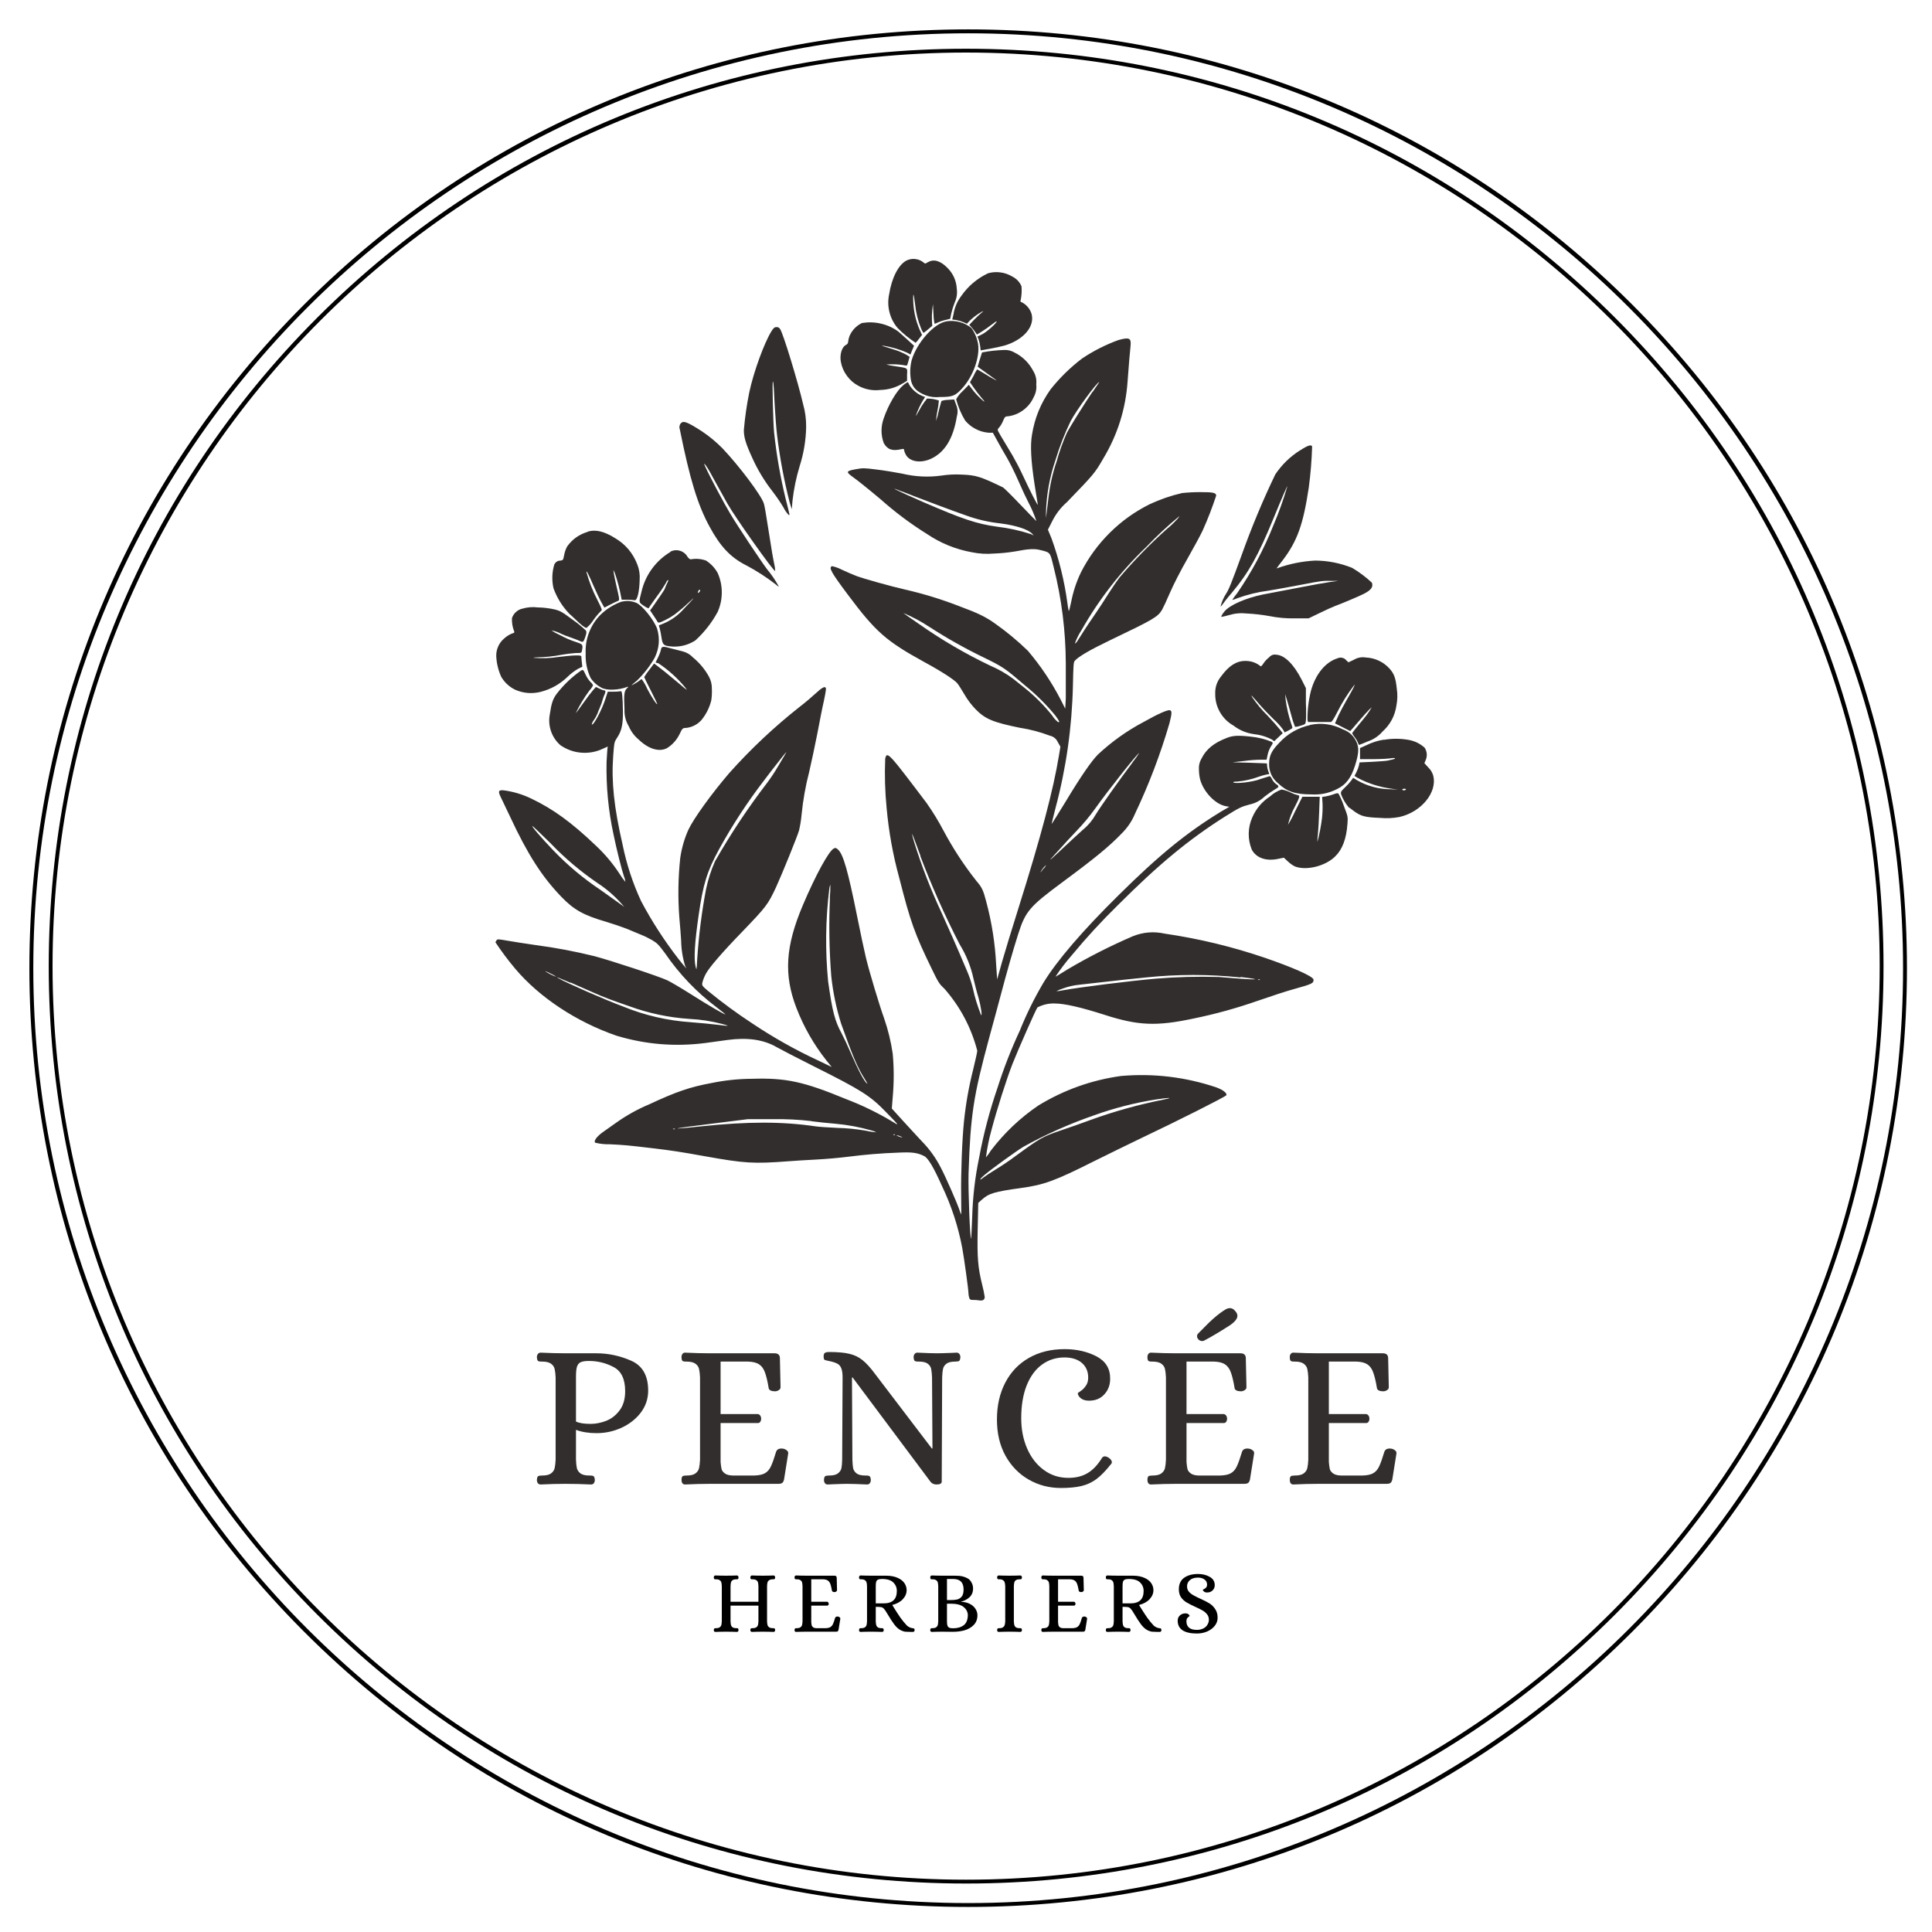 <svg xmlns="http://www.w3.org/2000/svg" xmlns:xlink="http://www.w3.org/1999/xlink" width="377" zoomAndPan="magnify" viewBox="0 0 283.5 283.5" height="377" preserveAspectRatio="xMidYMid meet" version="1.0"><defs><g/><clipPath id="c17b0d743a"><path d="M 7.152 7.152 L 276.402 7.152 L 276.402 276.402 L 7.152 276.402 Z M 7.152 7.152 " clip-rule="nonzero"/></clipPath><clipPath id="4bcf04cb84"><path d="M 4.312 4.312 L 279.844 4.312 L 279.844 279.844 L 4.312 279.844 Z M 4.312 4.312 " clip-rule="nonzero"/></clipPath><clipPath id="2f27ca00a9"><path d="M 130 37.996 L 141 37.996 L 141 51 L 130 51 Z M 130 37.996 " clip-rule="nonzero"/></clipPath><clipPath id="3af5c5d5dd"><path d="M 72.664 49 L 193 49 L 193 190.832 L 72.664 190.832 Z M 72.664 49 " clip-rule="nonzero"/></clipPath><clipPath id="c5f259972b"><path d="M 72.664 89 L 87 89 L 87 102 L 72.664 102 Z M 72.664 89 " clip-rule="nonzero"/></clipPath><clipPath id="101e3ec9ec"><path d="M 196 108 L 210.43 108 L 210.43 121 L 196 121 Z M 196 108 " clip-rule="nonzero"/></clipPath></defs><g clip-path="url(#c17b0d743a)"><path fill="#000000" d="M 141.77 276.387 C 105.812 276.387 72.004 262.383 46.582 236.957 C 21.156 211.531 7.152 177.727 7.152 141.77 C 7.152 105.812 21.152 72.004 46.582 46.582 C 72.008 21.152 105.812 7.152 141.77 7.152 C 177.727 7.152 211.531 21.152 236.957 46.582 C 262.383 72.008 276.387 105.812 276.387 141.77 C 276.387 177.727 262.383 211.531 236.957 236.957 C 211.531 262.383 177.727 276.387 141.77 276.387 Z M 141.77 7.711 C 67.852 7.711 7.711 67.852 7.711 141.77 C 7.711 215.688 67.852 275.824 141.77 275.824 C 215.688 275.824 275.824 215.688 275.824 141.77 C 275.824 67.852 215.688 7.711 141.77 7.711 Z M 141.77 7.711 " fill-opacity="1" fill-rule="nonzero"/></g><g clip-path="url(#4bcf04cb84)"><path fill="#000000" d="M 142.07 279.824 C 105.273 279.824 70.68 265.496 44.66 239.477 C 18.641 213.457 4.312 178.867 4.312 142.07 C 4.312 105.273 18.641 70.68 44.66 44.66 C 70.68 18.641 105.273 4.312 142.07 4.312 C 178.867 4.312 213.461 18.641 239.477 44.66 C 265.496 70.68 279.824 105.273 279.824 142.07 C 279.824 178.867 265.496 213.461 239.477 239.477 C 213.461 265.496 178.867 279.824 142.07 279.824 Z M 142.07 4.887 C 66.426 4.887 4.887 66.426 4.887 142.07 C 4.887 217.711 66.426 279.254 142.07 279.254 C 217.711 279.254 279.254 217.711 279.254 142.07 C 279.254 66.426 217.711 4.887 142.07 4.887 Z M 142.07 4.887 " fill-opacity="1" fill-rule="nonzero"/></g><g clip-path="url(#2f27ca00a9)"><path fill="#312e2d" d="M 133.016 38.23 C 131.812 38.867 130.844 40.797 130.465 43.223 C 130.285 44.09 130.305 44.957 130.523 45.816 C 130.742 46.68 131.137 47.449 131.711 48.129 C 132.512 48.949 133.395 49.672 134.355 50.297 C 134.547 50.117 134.715 49.918 134.863 49.703 L 135.301 49.148 L 134.949 48.387 C 134.324 46.938 134.008 45.418 134 43.836 C 134 43.387 134 43.113 134.066 43.309 C 134.133 43.504 134.199 44.113 134.293 44.754 C 134.418 45.918 134.695 47.043 135.133 48.129 C 135.223 48.387 135.348 48.629 135.508 48.852 C 135.746 48.695 135.973 48.523 136.184 48.332 L 136.801 47.801 L 136.75 47.02 C 136.73 46.488 136.746 45.957 136.801 45.43 L 136.902 44.625 L 136.973 46.023 C 136.98 46.508 137.031 46.992 137.117 47.469 C 137.16 47.512 137.352 47.469 137.531 47.359 C 137.891 47.191 138.262 47.059 138.648 46.969 L 139.438 46.773 L 139.574 46.051 C 139.711 45.48 139.883 44.918 140.098 44.371 C 140.387 43.75 140.488 43.098 140.402 42.418 C 140.336 41.168 139.852 40.105 138.953 39.234 C 137.922 38.223 136.988 37.996 136.148 38.477 C 135.75 38.723 135.75 38.723 135.488 38.488 C 135.133 38.215 134.734 38.055 134.289 38.008 C 133.844 37.961 133.418 38.035 133.016 38.23 Z M 133.016 38.23 " fill-opacity="1" fill-rule="nonzero"/></g><path fill="#312e2d" d="M 144.953 40.117 C 143.371 40.875 142.078 41.969 141.074 43.402 C 140.453 44.223 140.062 45.141 139.906 46.16 L 139.734 46.883 L 140.285 46.961 C 140.656 47.023 141.016 47.129 141.363 47.273 L 141.895 47.504 L 142.203 47.156 C 142.75 46.605 143.363 46.141 144.039 45.762 C 144.379 45.594 144.371 45.617 143.938 45.973 C 143.676 46.188 143.211 46.652 142.852 47.012 L 142.234 47.664 L 142.609 48.09 C 142.809 48.324 142.996 48.562 143.168 48.816 L 143.352 49.09 L 144.074 48.648 C 144.574 48.336 145.059 47.992 145.523 47.629 C 145.922 47.309 146.25 47.102 146.25 47.164 C 146.25 47.418 144.801 48.707 144.148 49.039 L 143.422 49.395 L 143.59 49.785 C 143.703 50.113 143.781 50.453 143.828 50.797 L 143.906 51.414 L 145.402 51.145 C 146.219 50.992 147.16 50.781 147.488 50.684 C 150.27 49.805 151.879 47.875 151.363 46.035 C 151.121 45.305 150.66 44.754 149.988 44.379 C 149.758 44.32 149.699 44.25 149.762 44.098 C 149.91 43.41 149.953 42.715 149.895 42.012 C 149.613 41.363 149.152 40.879 148.516 40.566 C 147.973 40.242 147.383 40.039 146.75 39.965 C 146.121 39.887 145.5 39.941 144.895 40.125 Z M 144.953 40.117 " fill-opacity="1" fill-rule="nonzero"/><path fill="#312e2d" d="M 138.844 47.164 C 137.008 47.477 134.496 50.355 133.77 52.883 C 133.527 53.891 133.504 54.902 133.699 55.922 C 133.973 56.934 134.566 57.512 135.871 58.02 C 136.535 58.254 137.219 58.332 137.922 58.258 C 139.762 58.258 140.168 58.105 141.203 56.969 C 142.801 55.227 143.82 52.348 143.516 50.457 C 143.367 49.605 143.043 48.828 142.539 48.129 C 142.02 47.711 141.438 47.418 140.793 47.25 C 140.148 47.082 139.5 47.051 138.844 47.156 Z M 138.844 47.164 " fill-opacity="1" fill-rule="nonzero"/><path fill="#312e2d" d="M 126.473 47.402 C 125.629 47.824 125.023 48.465 124.648 49.328 C 124.547 49.605 124.48 49.891 124.449 50.184 C 124.449 50.363 124.344 50.508 124.109 50.633 C 123.523 50.93 123.191 52.078 123.387 53.105 C 123.527 53.855 123.824 54.535 124.277 55.148 C 124.727 55.766 125.285 56.254 125.957 56.613 C 126.969 57.152 128.043 57.355 129.184 57.223 C 130.363 57.191 131.457 56.871 132.465 56.262 L 133.102 55.883 L 133.102 54.98 C 133.148 53.93 133.301 54.039 131.336 53.734 C 130.898 53.684 130.465 53.602 130.039 53.488 C 130.883 53.418 131.723 53.445 132.559 53.574 C 132.73 53.629 132.91 53.648 133.09 53.633 C 133.18 53.418 133.254 53.195 133.305 52.969 L 133.473 52.352 L 132.938 52.02 C 132.379 51.727 131.797 51.484 131.191 51.297 L 129.668 50.82 L 129.371 50.734 L 129.668 50.734 C 130.855 50.93 132 51.27 133.102 51.746 L 133.598 52.02 L 133.855 51.375 L 134.125 50.738 L 133.254 49.93 L 131.805 48.641 C 131.035 48.086 130.188 47.703 129.266 47.488 C 128.34 47.273 127.41 47.246 126.473 47.402 Z M 126.473 47.402 " fill-opacity="1" fill-rule="nonzero"/><path fill="#312e2d" d="M 113.234 48.555 C 112.168 50.234 110.59 54.559 109.957 57.535 C 109.582 59.379 109.312 61.238 109.152 63.113 C 109.152 64.156 109.414 65.066 110.391 67.195 C 111.18 68.945 112.164 70.578 113.348 72.094 C 113.941 72.863 114.488 73.664 114.988 74.496 C 115.172 74.883 115.414 75.234 115.711 75.543 C 115.914 75.625 115.945 75.789 115.277 73.172 C 114.508 69.988 113.945 66.773 113.594 63.52 C 113.445 62.113 113.293 55.883 113.414 55.992 C 113.539 56.102 113.566 57.441 113.66 59.141 C 113.754 60.84 113.914 62.934 114.023 63.816 C 114.426 67.16 115.043 70.469 115.879 73.734 L 116.184 74.727 L 116.293 73.453 C 116.488 71.734 116.84 70.043 117.344 68.387 C 117.934 66.539 118.25 64.648 118.293 62.707 C 118.309 61.555 118.164 60.422 117.848 59.312 C 117.074 55.973 114.949 49.039 114.492 48.316 C 114.375 48.098 114.191 47.992 113.945 47.996 C 113.66 47.996 113.531 48.105 113.219 48.57 Z M 113.234 48.555 " fill-opacity="1" fill-rule="nonzero"/><g clip-path="url(#3af5c5d5dd)"><path fill="#312e2d" d="M 164.098 49.906 C 162.219 50.59 160.453 51.488 158.793 52.598 C 157.055 53.922 155.504 55.438 154.148 57.152 C 152.727 59.148 151.824 61.355 151.438 63.77 C 151.16 65.312 151.285 67.637 151.801 71.008 C 152.031 72.453 152.25 73.844 152.285 74.031 C 152.355 74.414 151.156 72.055 150.023 69.617 C 149.633 68.77 148.973 67.52 148.574 66.832 C 146.77 63.859 146.402 63.215 146.402 63.09 C 146.43 62.945 146.5 62.824 146.617 62.73 C 146.84 62.457 147.016 62.156 147.156 61.832 C 147.465 61.109 147.465 61.109 148.066 61.066 C 148.871 60.934 149.594 60.617 150.234 60.117 C 150.875 59.621 151.363 59 151.691 58.258 C 152.004 57.68 152.129 57.062 152.059 56.406 C 152.133 55.695 151.984 55.035 151.609 54.422 C 150.98 53.23 150.062 52.328 148.855 51.723 C 148.387 51.449 147.879 51.328 147.336 51.355 C 146.25 51.391 145.176 51.508 144.109 51.711 C 144.109 51.746 143.93 52.223 143.762 52.789 L 143.465 53.809 L 143.828 54.074 L 144.973 54.898 C 146.496 55.992 146.422 55.906 145.953 55.695 C 145.734 55.594 145.074 55.219 144.504 54.855 C 143.93 54.496 143.406 54.207 143.379 54.207 C 143.176 54.512 143 54.832 142.852 55.168 L 142.336 56.086 L 142.828 56.809 C 143.105 57.207 143.625 57.902 143.988 58.324 C 144.508 58.922 144.574 59.047 144.277 58.828 C 143.602 58.254 143.004 57.609 142.48 56.891 L 142.168 56.465 L 141.234 57.418 C 140.859 57.758 140.551 58.148 140.305 58.59 C 140.594 59.695 141.035 60.734 141.625 61.711 C 142.055 62.223 142.566 62.637 143.16 62.945 C 143.754 63.258 144.387 63.441 145.055 63.496 L 145.691 63.496 L 146.371 64.734 C 146.742 65.414 147.363 66.508 147.75 67.156 C 148.133 67.809 148.902 69.328 149.457 70.609 C 150.016 71.891 150.656 73.25 150.906 73.715 C 151.375 74.602 151.766 75.52 152.082 76.469 C 152.082 76.469 151.008 75.406 149.742 74.066 C 148.473 72.73 147.312 71.586 147.176 71.52 C 143.863 69.922 143.234 69.727 141.141 69.641 C 140.141 69.586 139.148 69.633 138.16 69.785 C 136.211 70.055 134.277 69.957 132.363 69.496 C 131.398 69.309 129.727 69.031 128.648 68.902 C 126.762 68.664 126.641 68.664 125.547 68.859 C 124.098 69.125 124.098 69.25 125.242 70.066 C 125.727 70.398 127.516 71.832 129.203 73.25 C 131.336 75.148 133.613 76.855 136.039 78.367 C 138.051 79.723 140.25 80.613 142.641 81.043 C 143.691 81.258 144.75 81.32 145.82 81.23 C 146.879 81.191 147.93 81.086 148.973 80.914 C 150.914 80.535 151.812 80.484 152.719 80.727 C 154.168 81.094 154.074 81.008 154.625 83.258 C 155.793 87.902 156.379 92.621 156.395 97.41 C 156.395 99.371 156.395 101.664 156.395 102.477 L 156.312 103.988 L 155.633 102.648 C 154.301 100.082 152.699 97.699 150.828 95.492 C 149.344 94.055 147.762 92.738 146.074 91.543 C 144.625 90.508 143.574 89.992 140.652 88.91 C 138.109 87.926 135.508 87.129 132.852 86.52 C 130.742 86.043 126.711 84.914 125.602 84.496 C 125.184 84.336 124.262 83.938 123.547 83.605 C 123.086 83.363 122.602 83.188 122.098 83.078 C 121.566 83.277 121.938 83.953 124.449 87.309 C 128.5 92.73 130.051 94.074 135.539 97.098 C 138.211 98.547 140.031 99.742 140.48 100.27 C 140.648 100.473 141.109 101.203 141.523 101.902 C 141.98 102.695 142.527 103.418 143.16 104.074 C 144.566 105.523 145.77 106 149.684 106.801 C 151.176 107.027 152.625 107.41 154.031 107.945 C 154.59 108.07 154.988 108.391 155.227 108.906 L 155.605 109.566 L 155.395 110.832 C 154.566 115.898 152.77 122.699 149.422 133.344 C 148.523 136.188 147.453 139.695 147.047 141.121 L 146.32 143.719 L 146.176 141.598 C 146.023 138.461 145.539 135.375 144.727 132.336 C 144.277 130.602 144.098 130.23 143.277 129.27 C 141.457 126.969 139.855 124.52 138.473 121.934 C 137.727 120.512 136.891 119.145 135.965 117.828 C 130.395 110.457 130.168 110.188 129.895 111.316 C 129.793 113.734 129.863 116.145 130.102 118.555 C 130.414 122.043 131.035 125.473 131.965 128.852 C 133.602 135.289 134.219 137.02 136.785 142.293 C 137.703 144.191 137.828 144.379 138.625 145.129 C 140.926 147.777 142.52 150.793 143.406 154.184 C 143.406 154.34 143.141 155.562 142.812 156.902 C 142.172 159.426 141.719 161.977 141.453 164.566 C 141.176 167.25 140.988 172.242 141.039 175.418 C 141.039 176.961 141.082 178.219 141.039 178.219 C 140.949 178.016 140.871 177.809 140.805 177.598 C 140.457 176.539 138.742 172.641 138.102 171.441 C 137.352 169.941 136.383 168.594 135.203 167.402 C 134.547 166.68 133.293 165.348 132.438 164.398 L 130.863 162.664 L 131 160.949 C 131.188 158.848 131.188 156.746 131 154.645 C 130.746 152.867 130.32 151.129 129.734 149.43 C 129.051 147.547 127.559 142.59 127.066 140.535 C 126.812 139.488 126.227 136.73 125.762 134.398 C 124.449 127.887 123.754 125.414 123.008 124.703 C 122.703 124.406 122.617 124.387 122.363 124.5 C 121.641 124.836 119.719 128.336 117.82 132.801 C 115.246 138.871 114.988 143.039 116.871 147.918 C 117.945 150.695 119.406 153.254 121.254 155.594 L 122.047 156.57 L 119.938 155.559 C 116.629 154.016 113.461 152.23 110.43 150.203 C 108.152 148.715 105.965 147.109 103.863 145.383 C 103.023 144.66 102.992 144.609 103.059 144.203 C 103.172 143.77 103.332 143.352 103.543 142.953 C 103.992 142.047 105.965 139.762 108.938 136.695 C 112.422 133.074 112.703 132.715 113.879 130.18 C 114.797 128.168 116.973 122.809 117.254 121.844 C 117.43 121.078 117.555 120.301 117.625 119.516 C 117.836 117.398 118.207 115.309 118.742 113.25 C 119.066 111.848 119.602 109.344 119.922 107.707 C 120.242 106.07 120.645 103.887 120.895 102.852 C 121.227 101.238 121.262 100.957 121.109 100.863 C 120.957 100.77 120.641 100.863 119.703 101.738 C 119.262 102.148 118.254 103.02 117.414 103.664 C 113.664 106.613 110.195 109.871 107.016 113.43 C 104.34 116.562 101.777 120.125 101.008 121.766 C 100.422 123.082 100.027 124.457 99.82 125.883 C 99.508 128.809 99.461 131.734 99.688 134.668 C 99.789 135.812 99.914 137.316 99.949 138.004 C 99.969 139.293 100.168 140.555 100.551 141.789 C 100.957 142.41 100.48 141.891 99.566 140.723 C 97.492 138.047 95.66 135.219 94.074 132.23 C 92.852 129.594 91.953 126.855 91.371 124.008 C 90.094 118.461 89.695 114.695 89.984 110.848 C 90.133 108.902 90.137 108.887 90.559 108.242 C 91.219 107.242 91.422 106.324 91.406 104.43 C 91.406 103.547 91.355 102.496 91.312 102.105 C 91.246 101.469 91.211 101.383 91 101.441 C 90.66 101.484 90.316 101.504 89.973 101.5 L 89.184 101.5 L 88.855 102.512 C 88.305 104.219 87.066 106.543 86.828 106.309 C 86.891 106.059 87.004 105.832 87.168 105.629 C 87.395 105.297 87.582 104.941 87.727 104.566 C 87.785 104.367 87.863 104.18 87.957 103.996 C 88.176 103.504 88.355 102.996 88.492 102.477 C 88.551 102.281 88.625 102.094 88.711 101.91 C 88.898 101.484 88.883 101.309 88.645 101.309 C 88.414 101.254 88.191 101.168 87.98 101.059 L 87.441 100.805 L 87.008 101.297 C 86.77 101.562 86.102 102.434 85.559 103.215 C 85.016 103.996 84.5 104.66 84.473 104.66 C 85.039 103.496 85.707 102.391 86.473 101.348 C 86.699 101.117 86.883 100.855 87.023 100.566 C 86.938 100.371 86.812 100.207 86.645 100.074 C 86.348 99.746 86.105 99.383 85.922 98.98 C 85.594 98.258 85.559 98.258 85.312 98.367 C 83.949 99.312 82.758 100.438 81.738 101.746 C 81.137 102.52 80.914 103.191 80.676 104.84 C 80.52 105.676 80.582 106.492 80.855 107.297 C 81.133 108.098 81.59 108.781 82.227 109.344 C 82.676 109.656 83.16 109.91 83.68 110.098 C 84.195 110.285 84.73 110.402 85.277 110.445 C 85.828 110.492 86.371 110.465 86.914 110.367 C 87.457 110.27 87.977 110.102 88.473 109.863 L 89.195 109.543 L 89.137 109.812 C 89.137 109.957 89.051 110.848 89.008 111.801 C 88.93 115.395 89.27 118.949 90.031 122.461 C 90.434 124.457 91.238 127.672 91.586 128.684 C 91.691 128.914 91.75 129.156 91.77 129.406 C 91.465 129.055 91.191 128.68 90.949 128.277 C 89.949 126.738 88.777 125.336 87.434 124.082 C 83.879 120.688 81.16 118.707 77.949 117.18 C 76.652 116.555 75.289 116.148 73.863 115.965 C 73.137 115.918 73.059 116.113 73.492 116.992 C 73.66 117.324 74.277 118.633 74.871 119.883 C 77.422 125.355 79.508 128.617 82.355 131.578 C 84.211 133.508 85.609 134.293 88.98 135.273 C 89.906 135.551 91.234 136 91.93 136.273 L 93.988 137.129 C 94.57 137.359 95.133 137.633 95.676 137.945 C 96.438 138.395 96.645 138.609 97.625 139.934 C 99.695 142.949 102.188 145.562 105.102 147.77 C 105.828 148.336 106.441 148.812 106.441 148.836 C 106.441 148.98 104.043 147.582 101.219 145.789 C 99.957 144.992 98.488 144.125 97.949 143.863 C 96.727 143.277 89.703 140.969 87.246 140.312 C 84.418 139.613 81.562 139.07 78.676 138.691 C 77.074 138.457 75.152 138.164 74.391 138.023 C 73.074 137.793 73 137.793 72.855 137.988 C 72.789 138.074 72.738 138.172 72.703 138.277 C 73.598 139.621 74.562 140.914 75.602 142.148 C 79.145 146.352 84.586 149.949 90.457 151.977 C 94.734 153.266 99.09 153.621 103.523 153.047 L 106.742 152.605 C 109.691 152.207 112.039 152.547 113.938 153.641 C 114.508 153.965 116.98 155.246 119.445 156.484 C 126.414 159.977 127.676 160.773 129.988 163.16 C 132.051 165.281 132.047 165.273 130.82 164.508 C 128.703 163.246 126.492 162.176 124.191 161.297 C 117.914 158.703 115.344 158.148 110.336 158.301 C 108.34 158.312 106.363 158.52 104.406 158.922 C 101.211 159.516 99.254 160.188 95.234 162.062 C 93.523 162.781 91.918 163.68 90.406 164.754 C 89.887 165.129 89.043 165.723 88.543 166.07 C 87.582 166.742 87.094 167.418 87.328 167.676 C 88.039 167.852 88.766 167.93 89.5 167.91 C 91.523 168.004 92.203 168.066 95.906 168.508 C 98.645 168.836 99.727 169 103.516 169.68 C 109.262 170.707 110.566 170.789 115.645 170.406 C 116.594 170.332 118.438 170.215 119.754 170.152 C 121.074 170.086 123.176 169.906 124.457 169.738 C 127.051 169.414 129.109 169.238 131.855 169.133 C 133.82 169.043 134.609 169.133 135.617 169.645 C 136.176 169.914 137.016 171.316 138.203 173.988 C 139.605 176.91 140.605 179.961 141.203 183.148 C 141.48 184.645 142.109 189.227 142.109 189.723 C 142.113 189.973 142.152 190.211 142.227 190.449 C 142.32 190.707 142.414 190.758 142.793 190.75 C 143.094 190.75 143.395 190.77 143.691 190.816 C 144.211 190.902 144.496 190.73 144.496 190.316 C 144.41 189.746 144.293 189.18 144.148 188.617 C 143.488 185.969 143.379 184.609 143.465 180.332 L 143.547 176.52 L 144.031 176.078 C 145.09 175.109 145.895 174.871 149.871 174.32 C 153.207 173.863 154.859 173.254 160.473 170.426 C 162.648 169.355 165.762 167.816 167.504 166.988 C 172.809 164.473 179.82 160.941 179.953 160.715 C 180.082 160.492 179.656 159.992 178.453 159.551 C 173.922 158.035 169.277 157.48 164.516 157.887 C 160.16 158.488 156.109 159.938 152.355 162.227 C 149.68 164.051 147.363 166.25 145.402 168.828 C 145.191 169.184 144.949 169.52 144.676 169.832 C 144.848 168.48 145.117 167.152 145.48 165.84 C 146.277 162.809 147.727 158.262 148.566 156.129 C 149.406 153.992 152.031 148.055 152.234 147.828 C 153.023 147.418 153.859 147.223 154.75 147.25 C 156.199 147.25 158.633 147.809 162.105 148.922 C 167.023 150.508 169.715 150.613 175.148 149.457 C 178.348 148.801 181.488 147.93 184.57 146.852 C 186.395 146.223 188.844 145.406 189.996 145.102 C 192.598 144.379 192.742 144.277 192.75 143.77 C 192.758 143.262 189.438 141.867 185.664 140.566 C 180.859 138.926 175.949 137.738 170.93 137.004 C 169.332 136.648 167.773 136.77 166.25 137.375 C 162.941 138.797 159.734 140.426 156.633 142.258 C 155.691 142.852 154.906 143.328 154.887 143.309 C 155.613 142.207 156.41 141.16 157.277 140.168 C 159.395 137.609 161.641 135.168 164.012 132.844 C 170.047 126.809 174.422 123.199 179.758 119.82 C 181.844 118.512 182.148 118.371 183.379 118.047 C 184.211 117.867 184.938 117.484 185.555 116.895 C 186.07 116.492 186.609 116.121 187.168 115.781 C 187.699 115.508 187.719 115.328 187.258 115.059 C 186.996 114.867 186.797 114.625 186.656 114.336 C 186.469 113.957 186.359 113.855 186.199 113.922 C 186.039 113.988 185.828 114.047 185.641 114.098 C 185.453 114.148 185.117 114.254 184.918 114.328 C 183.816 114.77 181.156 115.051 180.973 114.805 C 180.93 114.734 181.148 114.688 181.539 114.688 C 182.641 114.59 183.707 114.348 184.742 113.965 C 185.094 113.84 185.457 113.734 185.82 113.656 L 186.258 113.582 L 186.098 113.141 C 186.012 112.891 185.953 112.637 185.93 112.375 C 185.941 112.254 185.93 112.137 185.895 112.02 C 185.895 112.02 184.742 111.969 183.367 111.926 L 180.859 111.859 L 182.648 111.652 C 183.473 111.543 184.301 111.484 185.133 111.477 L 185.859 111.477 L 186.012 110.754 C 186.105 110.316 186.27 109.906 186.496 109.523 C 186.816 109.047 186.82 109.008 186.621 108.855 C 185.617 108.445 184.578 108.191 183.504 108.09 C 181.691 107.887 180.895 107.93 180.012 108.285 C 178.113 109.008 176.973 109.965 176.316 111.297 C 176.02 111.793 175.891 112.328 175.93 112.902 C 175.934 113.391 175.988 113.875 176.098 114.348 C 176.59 116.207 178.344 118.031 179.887 118.301 L 180.395 118.387 L 179.148 119.109 C 174.113 122.191 170.047 125.5 164.09 131.41 C 158.844 136.586 155.066 140.984 153.09 144.242 C 151.766 146.488 150.613 148.824 149.641 151.246 C 148.379 153.953 147.293 156.734 146.387 159.582 C 145.234 162.93 144.332 166.348 143.684 169.832 C 143.082 172.711 142.742 175.621 142.66 178.559 C 142.598 180.281 142.523 181.723 142.504 181.75 C 142.336 181.91 142.055 174.637 142.125 172.199 C 142.402 163.559 142.852 160.789 145.16 152.258 C 145.75 150.086 146.504 147.344 146.836 146.062 C 147.742 142.625 148.676 139.363 149.406 137.07 C 150.48 133.711 151.059 133.031 155.98 129.391 C 160.77 125.848 162.828 124.152 164.609 122.285 C 165.438 121.465 166.078 120.52 166.531 119.449 C 168.578 115.145 170.27 110.703 171.605 106.129 C 171.973 104.684 171.988 104.312 171.676 104.219 C 171.363 104.125 169.965 104.727 167.828 105.934 C 165.375 107.23 163.137 108.824 161.109 110.719 C 160.145 111.684 158.559 113.992 156.359 117.648 C 155.25 119.465 154.328 120.934 154.312 120.914 C 154.301 120.891 154.555 119.863 154.871 118.625 C 156.445 112.738 157.297 106.746 157.438 100.652 C 157.496 97.691 157.531 97.164 157.699 96.977 C 158.242 96.348 160.004 95.328 162.98 93.902 C 169.312 90.871 169.902 90.527 170.531 89.457 C 170.684 89.191 171.215 88.062 171.691 86.949 C 172.168 85.832 173.234 83.742 174.27 81.934 C 175.207 80.285 176.207 78.438 176.488 77.824 C 177.234 76.16 177.891 74.461 178.461 72.73 C 178.461 72.309 178.016 72.207 176.133 72.215 C 175.238 72.211 174.344 72.258 173.453 72.352 C 171.812 72.73 170.23 73.277 168.707 73.988 C 166.531 75.07 164.578 76.465 162.855 78.176 C 161.129 79.887 159.719 81.824 158.617 83.988 C 157.941 85.395 157.457 86.867 157.168 88.402 C 157.008 89.184 156.859 89.742 156.82 89.641 C 156.734 89.25 156.672 88.855 156.625 88.461 C 156.184 85.227 155.41 82.078 154.301 79.012 L 153.77 77.723 L 154.387 76.508 C 154.926 75.422 155.648 74.48 156.559 73.684 C 160.504 69.609 160.66 69.422 161.879 67.309 C 163.984 63.816 165.176 60.035 165.461 55.973 C 165.531 54.949 165.641 53.512 165.711 52.75 C 165.785 51.992 165.863 51.074 165.902 50.695 C 165.996 49.59 165.699 49.461 164.09 49.906 Z M 160.285 57.535 C 159.234 59.074 156.965 62.699 156.539 63.539 C 155.938 64.906 155.438 66.305 155.039 67.742 C 154.465 69.434 154.074 71.16 153.863 72.934 C 153.758 73.785 153.633 74.836 153.582 75.254 L 153.488 76.027 L 153.488 75.234 C 153.555 72.613 154.012 70.059 154.859 67.578 C 155.457 65.59 156.207 63.66 157.109 61.789 C 157.965 60.168 160.973 56.059 161.309 56.059 C 161.309 56.059 160.895 56.715 160.336 57.504 Z M 132.379 72.121 C 134.176 72.844 140.277 75.141 141.734 75.629 C 143.375 76.227 145.066 76.617 146.805 76.805 C 149.109 77.102 150.879 77.68 151.465 78.328 L 151.691 78.574 L 151.227 78.359 C 149.629 77.844 147.996 77.484 146.328 77.289 C 143.285 76.867 141.254 76.172 135.457 73.668 C 131.539 71.949 129.965 71.168 132.398 72.148 Z M 172.656 76.273 C 172.207 76.766 171.723 77.219 171.207 77.637 C 168.758 79.832 166.465 82.18 164.328 84.684 C 163.863 85.289 163.156 86.324 162.742 86.984 C 162.328 87.641 161.293 89.262 160.363 90.602 C 159.438 91.941 158.523 93.387 158.262 93.809 C 158.004 94.227 157.777 94.531 157.75 94.363 C 157.992 93.695 158.309 93.062 158.699 92.469 C 161.277 87.926 164.457 83.848 168.227 80.234 C 169.758 78.629 171.379 77.125 173.09 75.719 C 172.973 75.914 172.836 76.094 172.676 76.262 Z M 136.379 91.992 C 138.898 93.625 141.512 95.098 144.211 96.41 C 147.199 97.859 147.473 98.062 150.445 100.609 C 152.074 101.934 153.555 103.406 154.887 105.031 C 155.504 105.898 155.531 105.969 155.27 105.969 C 154.918 105.691 154.621 105.363 154.387 104.98 C 153.172 103.465 151.805 102.102 150.285 100.891 C 149.887 100.578 149.168 100.008 148.711 99.633 C 147.656 98.844 146.523 98.195 145.312 97.68 C 141.609 95.91 138.078 93.844 134.727 91.477 C 133.539 90.66 132.551 89.973 132.551 89.949 C 133.891 90.512 135.164 91.191 136.371 91.992 Z M 115.168 110.77 C 115.031 110.992 114.574 111.758 114.145 112.496 C 113.676 113.297 113.164 114.074 112.609 114.82 C 109.781 118.504 107.215 122.363 104.914 126.398 C 104.328 127.727 103.891 129.105 103.594 130.527 C 102.957 133.922 102.527 137.344 102.305 140.789 C 102.219 142.41 102.211 142.438 102.074 141.852 C 101.797 140.711 101.93 138.387 102.516 134.305 C 103.176 129.711 103.754 127.852 105.531 124.594 C 107.465 121.078 109.656 117.723 112.102 114.539 C 112.641 113.812 113.551 112.633 114.191 111.832 C 115.305 110.383 115.641 110.023 115.168 110.762 Z M 166.184 111.895 C 164.258 114.445 161.547 118.277 160.793 119.516 C 160.301 120.379 159.672 121.129 158.902 121.758 C 158.262 122.324 156.809 123.676 155.656 124.762 C 154.504 125.848 153.871 126.418 154.207 126.027 C 154.539 125.637 155.219 124.914 155.656 124.43 C 156.09 123.945 157.105 122.816 157.973 121.926 C 158.965 120.898 159.875 119.805 160.707 118.648 C 162.641 115.926 166.945 110.5 167.164 110.5 C 166.859 110.984 166.527 111.449 166.168 111.895 Z M 80.855 123.812 C 82.941 125.98 85.23 127.91 87.719 129.602 C 89.008 130.445 90.16 131.445 91.184 132.598 L 91.602 133.074 L 91.168 132.758 L 88.117 130.586 C 85.578 128.891 83.254 126.941 81.145 124.734 C 79.348 122.844 77.934 121.207 78.129 121.207 C 78.176 121.207 79.406 122.383 80.855 123.805 Z M 135.023 125.551 C 136.707 130 138.641 134.344 140.82 138.574 C 141.789 140.148 142.469 141.836 142.855 143.641 C 143.055 144.465 143.363 145.688 143.582 146.383 C 143.945 147.691 144.156 149.145 143.965 148.945 C 143.449 147.672 143.047 146.367 142.754 145.027 C 142.523 144.082 142.207 143.164 141.812 142.273 C 140.363 138.828 139.051 135.906 138.191 133.996 C 136.625 130.656 135.289 127.227 134.184 123.707 C 133.77 122.344 133.727 121.984 134.082 122.93 C 134.211 123.293 134.668 124.508 135.082 125.617 Z M 153.141 127.434 C 152.922 127.707 152.727 127.961 152.711 127.988 C 152.699 128.02 152.711 127.988 152.711 127.922 C 152.918 127.543 153.184 127.211 153.508 126.926 C 153.426 127.113 153.316 127.281 153.176 127.434 Z M 121.785 131.773 C 121.613 135.602 121.68 139.43 121.98 143.25 C 122.234 145.621 122.715 147.941 123.43 150.219 C 125.125 154.992 125.863 156.73 126.844 158.25 C 127.141 158.711 127.328 159.059 127.262 159.023 C 126.848 158.77 125.988 157.148 124.805 154.43 C 124.371 153.414 123.785 152.172 123.496 151.637 C 122.496 149.789 122.141 148.438 121.516 143.996 C 121.082 139.496 121.137 135.008 121.676 130.52 C 121.691 130.27 121.75 130.027 121.848 129.797 C 121.859 130.449 121.828 131.102 121.762 131.75 Z M 80.93 142.918 C 81.348 143.133 81.652 143.32 81.582 143.32 C 81.266 143.211 80.965 143.078 80.676 142.918 C 80.254 142.699 79.949 142.512 80.023 142.512 C 80.332 142.621 80.629 142.754 80.914 142.918 Z M 182.039 143.363 C 186.082 143.844 183.969 143.812 178.82 143.363 C 175.758 143.273 172.695 143.352 169.641 143.605 C 165.863 143.93 158.496 144.855 155.93 145.324 C 155.625 145.395 155.316 145.434 155.004 145.449 C 155.328 145.285 155.664 145.148 156.008 145.035 C 156.793 144.75 157.602 144.57 158.43 144.492 C 164.812 143.77 166.402 143.598 168.148 143.43 C 172.777 142.945 177.41 142.945 182.039 143.43 Z M 83.734 144.176 L 87.016 145.621 C 88.609 146.348 90.145 146.895 92.312 147.641 C 95.184 148.691 98.145 149.316 101.195 149.516 C 102.793 149.594 104.363 149.836 105.906 150.238 C 107.195 150.578 107.082 150.602 105.184 150.363 C 104.391 150.262 102.691 150.102 101.371 150 C 97.93 149.766 94.613 148.996 91.422 147.691 C 88.797 146.715 83.117 144.234 81.93 143.539 C 81.43 143.25 81.883 143.422 83.727 144.219 Z M 184.871 143.785 C 184.797 143.828 184.719 143.828 184.641 143.785 C 184.547 143.75 184.574 143.719 184.715 143.711 C 184.852 143.703 184.91 143.711 184.871 143.777 Z M 170.828 161.34 C 167.152 162.062 163.555 163.062 160.031 164.34 C 158.793 164.797 156.93 165.461 155.922 165.789 C 152.973 166.793 152.75 166.918 149.047 169.617 C 148.105 170.34 146.77 171.207 146.082 171.621 C 145.395 172.031 144.633 172.555 144.352 172.758 C 143.625 173.352 143.676 173.082 144.453 172.422 C 145.445 171.57 149.141 168.895 150.199 168.262 C 153.523 166.426 156.984 164.891 160.574 163.648 C 163.523 162.59 166.547 161.82 169.641 161.332 C 171.547 161.043 172.316 161.043 170.828 161.332 Z M 119.082 164.531 C 120.16 164.668 121.754 164.832 122.609 164.898 C 124.379 165.059 126.121 165.379 127.828 165.867 C 128.102 165.926 128.355 166.023 128.598 166.164 C 128.039 166.109 127.488 166.02 126.945 165.902 C 125.602 165.672 124.254 165.539 122.895 165.508 C 121.559 165.449 120.102 165.348 119.684 165.281 C 114.797 164.559 109.746 164.559 102.879 165.281 C 99.523 165.645 98.398 165.695 100.48 165.398 C 101.066 165.316 103.379 165.016 105.641 164.738 L 109.727 164.227 L 113.422 164.227 C 115.312 164.195 117.199 164.289 119.082 164.508 Z M 99.023 165.688 C 98.945 165.73 98.867 165.73 98.789 165.688 C 98.695 165.652 98.727 165.621 98.863 165.613 C 99 165.609 99.059 165.613 99.023 165.672 Z M 131.328 166.527 C 131.293 166.57 131.184 166.57 131.102 166.527 C 131.023 166.484 131.039 166.461 131.176 166.453 C 131.312 166.445 131.371 166.453 131.328 166.512 Z M 132.141 166.75 C 132.602 166.961 132.395 166.969 131.844 166.75 C 131.617 166.664 131.5 166.59 131.602 166.586 C 131.789 166.609 131.969 166.668 132.141 166.75 Z M 132.141 166.75 " fill-opacity="1" fill-rule="nonzero"/></g><path fill="#312e2d" d="M 132.496 56.578 C 131.59 57.301 130.32 59.473 129.676 61.391 C 129.246 62.598 129.246 63.801 129.676 65.008 C 130.219 65.965 130.906 66.211 132.219 65.922 C 132.59 65.84 132.66 65.855 132.66 66.023 C 132.703 66.258 132.781 66.48 132.902 66.688 C 133.445 67.75 135.074 68.035 136.633 67.309 C 138.66 66.355 139.887 64.328 140.414 61.074 C 140.582 60.492 140.539 59.93 140.293 59.379 L 140.016 58.613 L 139.109 58.676 C 138.777 58.68 138.453 58.734 138.141 58.844 C 138.141 58.895 137.922 59.566 137.734 60.379 C 137.637 60.852 137.512 61.312 137.352 61.766 C 137.387 61.262 137.457 60.762 137.559 60.27 C 137.66 59.773 137.73 59.273 137.77 58.77 C 137.203 58.574 136.617 58.48 136.016 58.488 C 135.914 58.66 135.797 58.82 135.66 58.965 C 135.352 59.391 135.074 59.832 134.836 60.297 C 134.547 60.832 134.352 61.129 134.402 60.973 C 134.668 60.199 135.012 59.461 135.43 58.758 L 135.75 58.258 L 135.355 58.113 C 134.559 57.777 133.926 57.246 133.457 56.52 C 133.355 56.273 133.234 56.074 133.184 56.074 C 132.938 56.211 132.707 56.375 132.496 56.566 Z M 132.496 56.578 " fill-opacity="1" fill-rule="nonzero"/><path fill="#312e2d" d="M 99.922 62.07 C 99.691 62.375 99.641 62.711 99.77 63.07 C 101.219 70.246 102.355 74.047 104.117 77.273 C 105.676 80.168 107.191 81.797 109.492 82.953 C 110.996 83.75 112.422 84.668 113.77 85.711 C 114.023 85.934 114.254 86.094 114.285 86.066 C 113.789 85.164 113.215 84.32 112.559 83.531 C 111.691 82.383 108.211 77.172 107.141 75.355 C 106.289 73.953 104.109 69.848 103.516 68.531 C 103.262 67.969 103.262 67.945 103.516 68.223 C 103.77 68.562 103.992 68.918 104.191 69.293 C 104.77 70.348 106.008 72.605 106.285 73.078 L 106.746 73.91 C 107.898 75.949 113.574 83.953 113.746 83.785 C 113.742 83.449 113.699 83.121 113.617 82.793 C 113.508 82.289 113.371 81.512 113.297 81.094 C 113.227 80.676 113.152 80.184 113.125 80.016 C 113.094 79.848 112.957 78.996 112.82 78.113 C 112.344 75.074 112.219 74.363 112.094 73.914 C 111.777 72.773 108.473 68.367 105.973 65.746 C 105.059 64.824 104.059 64 102.98 63.281 C 100.973 61.977 100.27 61.695 99.98 62.07 Z M 99.922 62.07 " fill-opacity="1" fill-rule="nonzero"/><path fill="#312e2d" d="M 190.758 66.086 C 189.301 67.012 188.094 68.188 187.133 69.617 C 185.297 73.445 183.664 77.359 182.234 81.355 C 180.656 85.695 180.316 86.512 179.902 87.145 C 179.531 87.719 179.266 88.344 179.105 89.008 C 179.105 89.008 179.234 88.93 179.344 88.758 C 179.453 88.582 180.066 87.781 180.793 86.941 C 183.215 84.047 184.613 81.551 186.844 76.129 C 188.176 72.887 188.867 71.305 188.91 71.348 C 188.34 73.293 187.66 75.199 186.867 77.062 C 185.469 80.594 183.691 83.922 181.539 87.047 C 181.281 87.363 181.039 87.688 180.816 88.027 C 181.066 87.984 181.309 87.906 181.539 87.793 C 183.031 87.246 184.566 86.871 186.141 86.672 C 187.328 86.477 189.512 86.078 191.023 85.789 C 193.922 85.227 194.121 85.203 195.496 85.238 L 196.395 85.238 L 195.148 85.406 C 194.461 85.5 192.422 85.871 190.621 86.223 C 188.816 86.578 186.836 86.949 186.27 87.055 C 183.598 87.504 181.199 88.402 180.012 89.387 C 179.613 89.711 179.125 90.422 179.227 90.523 C 179.602 90.457 179.973 90.371 180.336 90.262 C 181.195 90 182.07 89.922 182.961 90.023 C 184.062 90.078 185.156 90.203 186.242 90.398 C 187.48 90.648 188.73 90.762 189.996 90.738 L 192.023 90.738 L 193.633 89.957 C 194.52 89.523 195.531 89.066 195.895 88.93 C 196.887 88.566 199.453 87.484 200.09 87.156 C 201.199 86.602 201.539 86.129 201.309 85.5 C 200.422 84.672 199.453 83.949 198.41 83.328 C 196.668 82.629 194.859 82.27 192.98 82.258 C 191.102 82.359 189.277 82.723 187.504 83.352 C 187.227 83.496 187.242 83.48 188.227 82.207 C 190.367 79.387 191.234 76.949 192.047 71.551 C 192.316 69.547 192.48 67.535 192.539 65.516 C 192.418 65.191 191.895 65.355 190.816 66.066 Z M 190.758 66.086 " fill-opacity="1" fill-rule="nonzero"/><path fill="#312e2d" d="M 86.227 78.047 C 84.984 78.418 83.988 79.125 83.234 80.176 C 83.02 80.562 82.875 80.977 82.789 81.414 C 82.645 82.18 82.633 82.199 82.23 82.266 C 82.027 82.262 81.844 82.316 81.676 82.43 C 81.508 82.547 81.391 82.699 81.32 82.887 C 80.996 84.023 80.961 85.172 81.219 86.324 C 81.738 87.746 82.523 89.004 83.574 90.094 C 83.688 90.184 84.094 90.551 84.457 90.906 C 85.289 91.715 85.832 92.137 86.059 92.137 C 86.465 91.801 86.809 91.414 87.086 90.969 C 87.414 90.504 87.773 90.07 88.176 89.668 C 88.391 89.531 88.371 89.457 87.645 88.004 C 86.969 86.707 86.438 85.352 86.051 83.938 C 86.051 83.664 86.332 84.199 87.133 86.043 C 87.516 86.918 88.016 87.977 88.254 88.395 L 88.684 89.16 L 89.48 88.75 C 89.922 88.52 90.414 88.285 90.594 88.215 C 90.949 88.082 90.949 88.121 90.457 86 C 90.277 85.219 90.102 84.355 90.066 84.098 L 90 83.617 L 90.234 84.125 C 90.621 85.262 90.926 86.418 91.145 87.598 L 91.227 88.004 L 92.066 88.004 C 92.516 88.004 93.008 88.055 93.137 88.078 C 93.516 88.125 93.828 86.789 93.863 85.082 C 93.918 84.316 93.809 83.574 93.531 82.859 C 92.887 81.176 91.793 79.871 90.238 78.953 C 88.645 77.953 87.34 77.656 86.227 78.02 Z M 86.227 78.047 " fill-opacity="1" fill-rule="nonzero"/><path fill="#312e2d" d="M 98.391 80.984 C 97.32 81.625 96.418 82.445 95.68 83.449 C 94.945 84.453 94.434 85.562 94.145 86.773 C 93.719 88.445 93.711 88.371 94.473 88.895 C 94.848 89.156 95.195 89.305 95.195 89.242 C 95.195 89.176 95.762 88.387 96.406 87.488 C 96.887 86.852 97.332 86.188 97.738 85.5 C 97.82 85.297 97.938 85.133 98 85.133 C 98.066 85.133 98.09 85.133 98.059 85.227 C 97.922 85.492 97.5 86.457 97.5 86.508 C 97.5 86.559 96.051 88.676 95.652 89.227 L 95.391 89.566 L 95.879 90.289 C 96.145 90.695 96.43 91.129 96.5 91.262 C 96.574 91.391 96.676 91.461 97.633 90.977 C 98.121 90.738 98.586 90.461 99.031 90.145 L 99.93 89.422 C 100.195 89.203 100.777 88.699 101.195 88.293 C 102.195 87.344 101.797 87.832 100.387 89.301 C 99.52 90.293 98.477 91.043 97.254 91.543 L 96.688 91.758 C 96.707 91.902 96.746 92.043 96.797 92.18 C 96.914 92.629 97.004 93.082 97.066 93.539 C 97.238 94.676 97.371 94.777 98.734 94.879 C 99.93 94.922 101.031 94.621 102.039 93.973 C 103.363 92.762 104.457 91.363 105.312 89.785 C 105.715 88.875 105.914 87.926 105.914 86.934 C 105.914 85.941 105.715 84.988 105.312 84.082 C 104.895 83.332 104.324 82.723 103.602 82.258 C 102.871 81.996 102.121 81.938 101.355 82.078 C 101.238 82.078 101.043 81.934 100.879 81.695 C 100.758 81.48 100.598 81.297 100.402 81.145 C 100.207 80.988 99.992 80.879 99.754 80.812 C 99.516 80.746 99.273 80.723 99.027 80.75 C 98.781 80.777 98.551 80.852 98.336 80.973 Z M 102.738 86.672 C 102.711 86.777 102.652 86.863 102.559 86.926 C 102.371 87.078 102.348 87.043 102.457 86.754 C 102.566 86.461 102.738 86.508 102.738 86.672 Z M 102.738 86.672 " fill-opacity="1" fill-rule="nonzero"/><path fill="#312e2d" d="M 91.234 88.277 C 90.051 88.695 89.012 89.34 88.117 90.211 C 87.375 90.961 86.816 91.828 86.438 92.812 C 86.059 93.797 85.895 94.816 85.941 95.871 C 85.891 97.133 86.129 98.34 86.668 99.488 C 87.082 100.109 87.625 100.59 88.289 100.934 C 89.082 101.34 90.738 101.281 92.043 100.797 C 92.246 100.719 92.234 100.797 91.965 101.035 C 91.586 101.426 91.535 101.918 91.637 104.082 C 91.602 104.977 91.809 105.809 92.27 106.578 C 92.598 107.34 93.082 107.988 93.719 108.523 C 95.168 109.914 96.711 110.375 97.863 109.789 C 98.688 109.27 99.309 108.574 99.734 107.699 C 100.117 106.867 100.184 106.809 100.746 106.809 C 101.609 106.688 102.336 106.309 102.922 105.668 C 103.621 104.812 104.105 103.848 104.371 102.773 C 104.457 102.211 104.484 101.645 104.457 101.078 C 104.473 100.445 104.328 99.852 104.031 99.293 C 103.43 98.203 102.648 97.266 101.688 96.477 C 101.262 96.027 100.75 95.723 100.145 95.574 L 98.516 95.16 C 97.254 94.797 97.066 94.828 96.98 95.363 C 96.879 95.754 96.734 96.129 96.551 96.492 L 96.195 97.215 L 96.617 97.332 C 98.098 98.32 99.41 99.504 100.543 100.875 L 100.805 101.238 L 100.406 100.949 C 100.203 100.789 99.574 100.227 98.992 99.762 C 98.016 98.93 97.039 98.148 96.289 97.59 L 95.98 97.367 L 95.254 98.32 C 94.988 98.652 94.746 98.996 94.531 99.355 C 94.531 99.398 94.965 100.277 95.488 101.309 C 96.008 102.344 96.441 103.227 96.441 103.277 C 96.441 103.574 95.633 102.324 94.992 101.109 C 94.77 100.598 94.492 100.113 94.168 99.66 C 94.062 99.684 93.977 99.738 93.906 99.82 C 93.668 100.008 93.414 100.172 93.145 100.32 C 92.48 100.703 92.508 100.652 93.438 99.898 C 94.477 98.895 95.355 97.762 96.074 96.508 C 96.738 95.137 96.855 93.727 96.43 92.266 C 95.906 90.883 94.219 88.793 93.336 88.445 C 92.648 88.168 91.949 88.117 91.234 88.293 Z M 91.234 88.277 " fill-opacity="1" fill-rule="nonzero"/><g clip-path="url(#c5f259972b)"><path fill="#312e2d" d="M 76.676 89.305 C 76.309 89.387 75.992 89.551 75.715 89.801 C 75.438 90.047 75.242 90.352 75.125 90.703 C 75.094 91.375 75.203 92.023 75.449 92.648 C 75.535 92.809 75.449 92.875 75.086 92.98 C 74.672 93.156 74.297 93.398 73.965 93.707 C 73.586 94.031 73.293 94.422 73.094 94.879 C 72.895 95.336 72.801 95.812 72.82 96.312 C 72.875 97.355 73.117 98.352 73.543 99.305 C 74.039 100.148 74.723 100.785 75.602 101.215 C 76.816 101.738 78.066 101.84 79.348 101.52 C 80.836 101.133 82.133 100.41 83.246 99.352 C 83.723 98.875 84.254 98.473 84.832 98.133 L 85.449 97.836 L 85.383 97.242 C 85.34 96.91 85.312 96.52 85.312 96.391 C 85.312 96.262 85.262 96.137 84.383 96.18 C 83.879 96.18 82.77 96.312 81.922 96.41 C 80.719 96.594 79.512 96.633 78.297 96.527 C 78.254 96.492 78.484 96.461 78.82 96.457 C 80 96.438 81.168 96.32 82.328 96.094 C 83.047 95.965 83.77 95.875 84.5 95.824 C 85.32 95.824 85.332 95.824 85.398 95.457 C 85.559 94.602 85.523 94.547 84.617 94.242 C 83.754 93.969 82.93 93.613 82.137 93.176 C 81.707 92.988 81.297 92.766 80.906 92.504 C 81.414 92.594 81.898 92.762 82.355 93.004 C 82.766 93.191 83.184 93.355 83.609 93.496 C 84.234 93.715 84.879 93.957 85.059 94.047 C 85.543 94.293 85.625 94.242 85.879 93.48 C 86.074 92.895 86.086 92.715 85.973 92.52 C 85.379 91.957 84.75 91.445 84.082 90.977 C 82.484 89.793 82.238 89.645 81.391 89.43 C 80.574 89.246 79.75 89.145 78.914 89.133 C 78.141 89.035 77.379 89.098 76.629 89.32 Z M 76.676 89.305 " fill-opacity="1" fill-rule="nonzero"/></g><path fill="#312e2d" d="M 186.266 96.426 C 185.93 96.684 185.645 96.984 185.41 97.332 C 185.117 97.773 185.02 97.844 184.91 97.707 C 184.27 97.215 183.543 96.977 182.734 96.984 C 181.418 96.984 180.316 97.707 179.215 99.211 C 178.582 99.969 178.285 100.84 178.32 101.824 C 178.312 102.785 178.547 103.68 179.023 104.512 C 179.504 105.344 180.16 105.996 180.996 106.469 C 181.883 107.152 182.879 107.57 183.988 107.723 C 184.941 107.824 185.84 108.098 186.684 108.547 L 186.969 108.77 L 188.227 107.582 L 187.793 107.027 C 187.562 106.723 186.766 105.824 186.031 105.043 C 185.18 104.207 184.414 103.293 183.742 102.301 C 183.445 101.816 183.664 102.035 184.82 103.371 C 185.328 103.965 186.27 104.93 186.895 105.543 C 187.406 106 187.863 106.504 188.27 107.055 L 188.504 107.477 L 189.074 107.188 C 189.395 107.027 189.648 106.852 189.648 106.797 C 189.602 106.582 189.539 106.375 189.461 106.172 C 189.078 105.02 188.809 103.844 188.648 102.641 L 188.59 101.867 L 188.809 102.59 C 188.93 102.98 189.234 104.039 189.48 104.949 C 189.621 105.531 189.805 106.098 190.031 106.652 C 190.309 106.645 190.578 106.59 190.836 106.492 C 191.562 106.281 191.562 106.262 191.625 105.77 C 191.664 105.508 191.676 104.32 191.625 103.148 L 191.625 100.977 L 190.98 99.695 C 189.867 97.527 188.555 96.188 187.359 96.078 C 186.953 95.992 186.598 96.09 186.293 96.375 Z M 186.266 96.426 " fill-opacity="1" fill-rule="nonzero"/><path fill="#312e2d" d="M 196.258 96.605 C 194.496 97.145 193.039 98.93 192.367 101.367 C 192.016 102.77 191.844 104.191 191.859 105.637 L 191.938 105.949 L 195.266 105.949 C 195.43 105.949 195.676 105.578 196.266 104.43 C 196.934 103.102 197.719 101.844 198.621 100.66 C 198.859 100.371 198.859 100.371 198.621 100.891 C 198.473 101.188 198.039 101.984 197.648 102.648 C 197.258 103.316 196.699 104.371 196.41 104.973 L 195.895 106.145 L 197.004 106.707 C 197.605 107.02 198.113 107.281 198.125 107.281 C 198.141 107.281 198.707 106.629 199.387 105.832 C 200.07 105.035 200.777 104.25 200.961 104.082 L 201.293 103.793 L 200.961 104.32 C 200.695 104.734 200.402 105.125 200.082 105.5 C 199.227 106.512 198.41 107.535 198.41 107.598 C 198.523 107.805 198.652 108 198.793 108.184 C 198.996 108.438 199.156 108.715 199.277 109.016 C 199.324 109.176 199.387 109.305 199.43 109.305 C 199.473 109.305 200.039 109.082 200.691 108.801 C 201.547 108.512 202.27 108.031 202.867 107.352 C 204.016 106.309 204.699 105.02 204.918 103.48 C 205.07 102.691 205.086 101.898 204.969 101.102 C 204.793 99.457 204.578 98.852 203.852 98.062 C 203.41 97.586 202.895 97.211 202.305 96.938 C 201.715 96.664 201.094 96.512 200.445 96.484 C 199.816 96.379 199.223 96.488 198.672 96.809 L 197.875 97.188 L 197.562 96.902 C 197.406 96.707 197.207 96.582 196.961 96.527 C 196.719 96.469 196.48 96.496 196.258 96.605 Z M 196.258 96.605 " fill-opacity="1" fill-rule="nonzero"/><path fill="#312e2d" d="M 192.273 106.391 C 190.461 106.785 188.93 107.668 187.676 109.039 C 186.574 110.188 186.227 110.906 186.227 112.098 C 186.211 112.648 186.32 113.168 186.551 113.668 C 186.781 114.164 187.109 114.586 187.539 114.93 C 188.82 116.16 190.047 116.562 192.453 116.57 C 193.723 116.648 194.934 116.406 196.074 115.848 C 197.48 115.188 198.25 114.199 198.852 112.289 C 199.359 110.66 199.426 109.871 199.121 109.039 C 198.73 108.059 198.039 107.387 197.047 107.027 C 195.527 106.25 193.93 106.031 192.258 106.367 Z M 192.273 106.391 " fill-opacity="1" fill-rule="nonzero"/><g clip-path="url(#101e3ec9ec)"><path fill="#312e2d" d="M 203.047 108.539 C 202.137 108.684 201.27 108.965 200.445 109.379 L 199.57 109.77 L 199.57 111.398 L 201.57 111.398 C 202.672 111.398 203.824 111.316 204.133 111.266 C 204.734 111.16 204.938 111.309 204.375 111.434 L 203.648 111.605 C 203.426 111.656 202.387 111.738 201.367 111.789 L 199.496 111.875 L 199.418 112.293 C 199.332 112.641 199.207 112.973 199.047 113.293 L 198.758 113.863 L 199.207 114.141 C 200.738 114.953 202.363 115.477 204.082 115.719 L 205.141 115.883 L 204.133 115.816 C 202.383 115.816 200.742 115.391 199.215 114.539 L 198.555 114.141 L 198.285 114.531 C 198.008 114.895 197.703 115.234 197.367 115.543 C 196.777 116.102 196.723 116.195 196.785 116.543 C 197.051 117.254 197.43 117.898 197.918 118.48 C 197.969 118.48 198.293 118.727 198.641 118.996 C 199.691 119.777 200.301 119.934 202.512 120.016 C 203.465 120.105 204.414 120.062 205.359 119.883 C 208.539 119.16 210.902 116.309 210.324 113.863 C 210.195 113.387 209.953 112.973 209.598 112.629 L 209.012 111.984 L 209.207 111.535 C 209.461 110.902 209.41 110.297 209.055 109.719 C 208.371 109.109 207.578 108.727 206.676 108.566 C 205.469 108.355 204.262 108.355 203.055 108.566 Z M 206.301 115.855 C 206.219 115.941 206.117 115.98 205.996 115.977 C 205.875 115.977 205.773 115.918 205.773 115.855 C 205.773 115.789 205.902 115.738 206.078 115.738 C 206.25 115.738 206.344 115.789 206.301 115.855 Z M 206.301 115.855 " fill-opacity="1" fill-rule="nonzero"/></g><path fill="#312e2d" d="M 186.367 116.867 C 185.188 117.633 184.316 118.66 183.758 119.949 C 183.426 120.695 183.254 121.477 183.238 122.293 C 183.227 123.109 183.371 123.895 183.676 124.652 C 184.301 125.875 185.766 126.402 187.523 126.035 L 188.395 125.855 L 188.973 126.398 C 189.273 126.684 189.609 126.926 189.973 127.121 C 191.613 127.801 194.469 127.121 195.922 125.672 C 196.988 124.633 197.57 123.09 197.727 120.848 C 197.801 119.848 197.793 119.82 197.184 118.227 C 196.977 117.625 196.723 117.039 196.422 116.477 C 196.309 116.359 196.156 116.375 195.699 116.551 C 195.328 116.684 194.949 116.789 194.562 116.859 L 194.012 116.941 L 194.07 117.973 C 194.094 118.676 194.066 119.375 193.988 120.074 C 193.84 121.25 193.613 122.41 193.309 123.555 C 193.309 123.184 193.336 122.816 193.387 122.453 C 193.445 121.867 193.531 120.375 193.574 119.152 L 193.656 116.918 L 191.113 116.918 L 190.023 119.09 C 189.723 119.758 189.379 120.402 188.996 121.027 C 189.215 120.074 189.562 119.172 190.039 118.316 C 190.766 116.934 190.766 116.68 190.418 116.68 C 190.031 116.574 189.664 116.438 189.309 116.258 C 188.906 116.059 188.488 115.926 188.047 115.855 C 187.418 116.078 186.855 116.414 186.367 116.867 Z M 186.367 116.867 " fill-opacity="1" fill-rule="nonzero"/><g fill="#312e2d" fill-opacity="1"><g transform="translate(77.502, 217.737)"><g><path d="M 1.828 0.094 C 1.66 0.094 1.523 0.031 1.422 -0.094 C 1.328 -0.227 1.281 -0.391 1.281 -0.578 C 1.301 -0.879 1.363 -1.062 1.469 -1.125 C 1.582 -1.188 1.781 -1.219 2.062 -1.219 C 2.645 -1.219 3.078 -1.32 3.359 -1.531 C 3.648 -1.75 3.828 -2.016 3.891 -2.328 C 3.961 -2.641 4.008 -3.047 4.031 -3.547 L 4.031 -15.609 C 4.008 -16.109 3.961 -16.516 3.891 -16.828 C 3.828 -17.148 3.648 -17.414 3.359 -17.625 C 3.078 -17.832 2.645 -17.938 2.062 -17.938 L 1.875 -17.938 C 1.676 -17.938 1.531 -17.973 1.438 -18.047 C 1.352 -18.117 1.301 -18.297 1.281 -18.578 C 1.281 -18.766 1.328 -18.922 1.422 -19.047 C 1.523 -19.18 1.66 -19.25 1.828 -19.25 C 3.141 -19.188 4.352 -19.156 5.469 -19.156 L 10.016 -19.156 C 11.773 -19.156 13.477 -18.789 15.125 -18.062 C 16.781 -17.332 17.609 -15.875 17.609 -13.688 C 17.609 -12.477 17.242 -11.395 16.516 -10.438 C 15.785 -9.488 14.836 -8.75 13.672 -8.219 C 12.516 -7.695 11.305 -7.438 10.047 -7.438 C 8.891 -7.438 7.879 -7.598 7.016 -7.922 L 7.016 -3.547 C 7.035 -3.047 7.078 -2.641 7.141 -2.328 C 7.211 -2.016 7.391 -1.75 7.672 -1.531 C 7.961 -1.32 8.398 -1.219 8.984 -1.219 L 9.172 -1.219 C 9.367 -1.219 9.516 -1.18 9.609 -1.109 C 9.703 -1.035 9.758 -0.859 9.781 -0.578 C 9.781 -0.391 9.734 -0.227 9.641 -0.094 C 9.547 0.031 9.41 0.094 9.234 0.094 C 7.93 0.031 6.664 0 5.438 0 C 4.344 0 3.141 0.031 1.828 0.094 Z M 9.172 -8.797 C 9.898 -8.797 10.648 -8.941 11.422 -9.234 C 12.203 -9.535 12.863 -10.047 13.406 -10.766 C 13.957 -11.484 14.234 -12.426 14.234 -13.594 C 14.234 -15.375 13.664 -16.555 12.531 -17.141 C 11.406 -17.734 10.203 -18.031 8.922 -18.031 C 8.398 -18.031 8.004 -17.973 7.734 -17.859 C 7.473 -17.754 7.285 -17.539 7.172 -17.219 C 7.066 -16.895 7.016 -16.391 7.016 -15.703 L 7.016 -9.141 C 7.492 -8.91 8.211 -8.797 9.172 -8.797 Z M 9.172 -8.797 "/></g></g></g><g fill="#312e2d" fill-opacity="1"><g transform="translate(98.692, 217.737)"><g><path d="M 1.828 0.094 C 1.66 0.094 1.531 0.031 1.438 -0.094 C 1.352 -0.227 1.312 -0.391 1.312 -0.578 C 1.32 -0.879 1.379 -1.062 1.484 -1.125 C 1.586 -1.188 1.781 -1.219 2.062 -1.219 C 2.645 -1.219 3.078 -1.32 3.359 -1.531 C 3.648 -1.75 3.828 -2.016 3.891 -2.328 C 3.961 -2.641 4.008 -3.047 4.031 -3.547 L 4.031 -15.609 C 4.008 -16.109 3.961 -16.516 3.891 -16.828 C 3.828 -17.148 3.648 -17.414 3.359 -17.625 C 3.078 -17.832 2.645 -17.938 2.062 -17.938 L 1.875 -17.938 C 1.676 -17.938 1.535 -17.973 1.453 -18.047 C 1.367 -18.117 1.32 -18.297 1.312 -18.578 C 1.312 -18.766 1.352 -18.922 1.438 -19.047 C 1.531 -19.18 1.66 -19.25 1.828 -19.25 C 3.16 -19.188 4.363 -19.156 5.438 -19.156 L 14.969 -19.156 C 15.488 -19.156 15.75 -18.91 15.75 -18.422 L 15.844 -14.172 C 15.844 -13.992 15.75 -13.848 15.562 -13.734 C 15.383 -13.629 15.207 -13.578 15.031 -13.578 C 14.781 -13.578 14.562 -13.617 14.375 -13.703 C 14.195 -13.797 14.102 -13.93 14.094 -14.109 C 13.926 -15.109 13.742 -15.863 13.547 -16.375 C 13.359 -16.895 13.078 -17.281 12.703 -17.531 C 12.328 -17.781 11.797 -17.914 11.109 -17.938 L 7.047 -17.938 L 7.047 -10.234 L 12.531 -10.234 C 12.676 -10.211 12.789 -10.133 12.875 -10 C 12.957 -9.875 13 -9.719 13 -9.531 C 13 -9.375 12.957 -9.234 12.875 -9.109 C 12.789 -8.984 12.676 -8.922 12.531 -8.922 L 7.047 -8.922 L 7.047 -3.188 C 7.086 -2.758 7.133 -2.422 7.188 -2.172 C 7.25 -1.922 7.43 -1.691 7.734 -1.484 C 8.047 -1.285 8.523 -1.195 9.172 -1.219 L 11.969 -1.219 C 12.676 -1.238 13.207 -1.352 13.562 -1.562 C 13.926 -1.77 14.211 -2.098 14.422 -2.547 C 14.641 -2.992 14.898 -3.723 15.203 -4.734 C 15.348 -5.098 15.695 -5.238 16.25 -5.156 C 16.445 -5.113 16.617 -5.031 16.766 -4.906 C 16.922 -4.789 16.988 -4.645 16.969 -4.469 L 16.359 -0.641 C 16.297 -0.379 16.203 -0.207 16.078 -0.125 C 15.961 -0.039 15.766 0 15.484 0 L 5.469 0 C 4.375 0 3.16 0.031 1.828 0.094 Z M 1.828 0.094 "/></g></g></g><g fill="#312e2d" fill-opacity="1"><g transform="translate(119.579, 217.737)"><g><path d="M 1.875 0.094 C 1.695 0.094 1.562 0.031 1.469 -0.094 C 1.375 -0.227 1.328 -0.391 1.328 -0.578 C 1.348 -0.879 1.41 -1.062 1.516 -1.125 C 1.617 -1.188 1.812 -1.219 2.094 -1.219 C 2.676 -1.219 3.102 -1.32 3.375 -1.531 C 3.656 -1.75 3.828 -2.004 3.891 -2.297 C 3.953 -2.586 3.988 -3.004 4 -3.547 L 4.062 -15.609 C 4.062 -16.211 3.992 -16.672 3.859 -16.984 C 3.734 -17.297 3.531 -17.52 3.25 -17.656 C 2.969 -17.801 2.562 -17.926 2.031 -18.031 C 1.688 -18.094 1.473 -18.156 1.391 -18.219 C 1.316 -18.281 1.281 -18.453 1.281 -18.734 C 1.281 -18.973 1.344 -19.133 1.469 -19.219 C 1.602 -19.301 1.812 -19.344 2.094 -19.344 C 3.352 -19.344 4.344 -19.254 5.062 -19.078 C 5.789 -18.91 6.43 -18.602 6.984 -18.156 C 7.547 -17.707 8.16 -17.031 8.828 -16.125 L 17.156 -5.188 L 17.25 -5.188 L 17.188 -15.609 C 17.164 -16.148 17.125 -16.566 17.062 -16.859 C 17 -17.16 16.832 -17.414 16.562 -17.625 C 16.289 -17.832 15.859 -17.938 15.266 -17.938 L 15.094 -17.938 C 14.883 -17.938 14.734 -17.973 14.641 -18.047 C 14.555 -18.117 14.504 -18.297 14.484 -18.578 C 14.484 -18.766 14.531 -18.922 14.625 -19.047 C 14.727 -19.18 14.863 -19.25 15.031 -19.25 C 16.32 -19.188 17.289 -19.156 17.938 -19.156 C 18.32 -19.156 19.062 -19.176 20.156 -19.219 L 20.797 -19.25 C 20.973 -19.25 21.109 -19.18 21.203 -19.047 C 21.297 -18.922 21.344 -18.766 21.344 -18.578 C 21.32 -18.273 21.258 -18.094 21.156 -18.031 C 21.062 -17.969 20.867 -17.938 20.578 -17.938 C 19.992 -17.938 19.566 -17.832 19.297 -17.625 C 19.023 -17.414 18.859 -17.16 18.797 -16.859 C 18.734 -16.566 18.691 -16.148 18.672 -15.609 L 18.609 -0.297 C 18.586 -0.035 18.332 0.094 17.844 0.094 C 17.469 0.094 17.176 -0.035 16.969 -0.297 L 5.531 -15.609 L 5.438 -15.609 L 5.5 -3.547 C 5.52 -3.004 5.555 -2.586 5.609 -2.297 C 5.672 -2.004 5.836 -1.75 6.109 -1.531 C 6.391 -1.32 6.82 -1.219 7.406 -1.219 L 7.594 -1.219 C 7.789 -1.219 7.938 -1.18 8.031 -1.109 C 8.125 -1.035 8.18 -0.859 8.203 -0.578 C 8.203 -0.391 8.156 -0.227 8.062 -0.094 C 7.969 0.031 7.832 0.094 7.656 0.094 C 6.352 0.031 5.367 0 4.703 0 C 4.297 0 3.586 0.02 2.578 0.062 Z M 1.875 0.094 "/></g></g></g><g fill="#312e2d" fill-opacity="1"><g transform="translate(144.807, 217.737)"><g><path d="M 10.875 0.609 C 9.145 0.609 7.566 0.195 6.141 -0.625 C 4.711 -1.445 3.578 -2.613 2.734 -4.125 C 1.898 -5.645 1.484 -7.414 1.484 -9.438 C 1.484 -11.488 1.891 -13.289 2.703 -14.844 C 3.516 -16.406 4.664 -17.613 6.156 -18.469 C 7.656 -19.332 9.41 -19.766 11.422 -19.766 C 13.16 -19.766 14.707 -19.414 16.062 -18.719 C 17.414 -18.02 18.094 -16.941 18.094 -15.484 C 18.113 -14.566 17.836 -13.789 17.266 -13.156 C 16.703 -12.52 15.945 -12.203 15 -12.203 C 14.633 -12.203 14.32 -12.266 14.062 -12.391 C 13.812 -12.523 13.625 -12.68 13.5 -12.859 C 13.383 -13.047 13.336 -13.191 13.359 -13.297 C 13.359 -13.336 13.5 -13.445 13.781 -13.625 C 14.062 -13.812 14.312 -14.066 14.531 -14.391 C 14.758 -14.711 14.875 -15.109 14.875 -15.578 C 14.875 -16.484 14.566 -17.203 13.953 -17.734 C 13.336 -18.273 12.484 -18.547 11.391 -18.547 C 10.148 -18.547 9.051 -18.195 8.094 -17.5 C 7.133 -16.801 6.383 -15.781 5.844 -14.438 C 5.312 -13.094 5.047 -11.488 5.047 -9.625 C 5.047 -8 5.332 -6.523 5.906 -5.203 C 6.477 -3.879 7.289 -2.828 8.344 -2.047 C 9.395 -1.266 10.602 -0.875 11.969 -0.875 C 13.051 -0.875 13.984 -1.102 14.766 -1.562 C 15.547 -2.02 16.25 -2.754 16.875 -3.766 C 16.977 -3.941 17.125 -4.031 17.312 -4.031 C 17.469 -4.031 17.645 -3.973 17.844 -3.859 C 18.176 -3.629 18.344 -3.406 18.344 -3.188 C 18.344 -3.062 18.301 -2.961 18.219 -2.891 C 17.445 -1.91 16.723 -1.172 16.047 -0.672 C 15.367 -0.18 14.633 0.148 13.844 0.328 C 13.051 0.516 12.062 0.609 10.875 0.609 Z M 10.875 0.609 "/></g></g></g><g fill="#312e2d" fill-opacity="1"><g transform="translate(167.06, 217.737)"><g><path d="M 1.828 0.094 C 1.66 0.094 1.531 0.031 1.438 -0.094 C 1.352 -0.227 1.312 -0.391 1.312 -0.578 C 1.32 -0.879 1.379 -1.062 1.484 -1.125 C 1.586 -1.188 1.781 -1.219 2.062 -1.219 C 2.645 -1.219 3.078 -1.32 3.359 -1.531 C 3.648 -1.75 3.828 -2.016 3.891 -2.328 C 3.961 -2.641 4.008 -3.047 4.031 -3.547 L 4.031 -15.609 C 4.008 -16.109 3.961 -16.516 3.891 -16.828 C 3.828 -17.148 3.648 -17.414 3.359 -17.625 C 3.078 -17.832 2.645 -17.938 2.062 -17.938 L 1.875 -17.938 C 1.676 -17.938 1.535 -17.973 1.453 -18.047 C 1.367 -18.117 1.32 -18.297 1.312 -18.578 C 1.312 -18.766 1.352 -18.922 1.438 -19.047 C 1.531 -19.18 1.66 -19.25 1.828 -19.25 C 3.16 -19.188 4.363 -19.156 5.438 -19.156 L 14.969 -19.156 C 15.488 -19.156 15.75 -18.91 15.75 -18.422 L 15.844 -14.172 C 15.844 -13.992 15.75 -13.848 15.562 -13.734 C 15.383 -13.629 15.207 -13.578 15.031 -13.578 C 14.781 -13.578 14.562 -13.617 14.375 -13.703 C 14.195 -13.797 14.102 -13.93 14.094 -14.109 C 13.926 -15.109 13.742 -15.863 13.547 -16.375 C 13.359 -16.895 13.078 -17.281 12.703 -17.531 C 12.328 -17.781 11.797 -17.914 11.109 -17.938 L 7.047 -17.938 L 7.047 -10.234 L 12.531 -10.234 C 12.676 -10.211 12.789 -10.133 12.875 -10 C 12.957 -9.875 13 -9.719 13 -9.531 C 13 -9.375 12.957 -9.234 12.875 -9.109 C 12.789 -8.984 12.676 -8.922 12.531 -8.922 L 7.047 -8.922 L 7.047 -3.188 C 7.086 -2.758 7.133 -2.422 7.188 -2.172 C 7.25 -1.922 7.43 -1.691 7.734 -1.484 C 8.047 -1.285 8.523 -1.195 9.172 -1.219 L 11.969 -1.219 C 12.676 -1.238 13.207 -1.352 13.562 -1.562 C 13.926 -1.77 14.211 -2.098 14.422 -2.547 C 14.641 -2.992 14.898 -3.723 15.203 -4.734 C 15.348 -5.098 15.695 -5.238 16.25 -5.156 C 16.445 -5.113 16.617 -5.031 16.766 -4.906 C 16.922 -4.789 16.988 -4.645 16.969 -4.469 L 16.359 -0.641 C 16.297 -0.379 16.203 -0.207 16.078 -0.125 C 15.961 -0.039 15.766 0 15.484 0 L 5.469 0 C 4.375 0 3.16 0.031 1.828 0.094 Z M 9.625 -21.016 C 9.562 -20.973 9.473 -20.953 9.359 -20.953 C 9.148 -20.953 8.969 -21.023 8.812 -21.172 C 8.664 -21.328 8.594 -21.492 8.594 -21.672 C 8.594 -21.816 8.645 -21.941 8.75 -22.047 C 8.844 -22.141 9.238 -22.539 9.938 -23.25 C 10.633 -23.957 11.312 -24.555 11.969 -25.047 C 12.289 -25.285 12.562 -25.469 12.781 -25.594 C 13 -25.719 13.211 -25.781 13.422 -25.781 C 13.723 -25.781 13.984 -25.633 14.203 -25.344 C 14.41 -25.125 14.516 -24.895 14.516 -24.656 C 14.516 -24.227 14.141 -23.758 13.391 -23.25 C 11.848 -22.258 10.594 -21.516 9.625 -21.016 Z M 9.625 -21.016 "/></g></g></g><g fill="#312e2d" fill-opacity="1"><g transform="translate(187.947, 217.737)"><g><path d="M 1.828 0.094 C 1.66 0.094 1.531 0.031 1.438 -0.094 C 1.352 -0.227 1.312 -0.391 1.312 -0.578 C 1.32 -0.879 1.379 -1.062 1.484 -1.125 C 1.586 -1.188 1.781 -1.219 2.062 -1.219 C 2.645 -1.219 3.078 -1.32 3.359 -1.531 C 3.648 -1.75 3.828 -2.016 3.891 -2.328 C 3.961 -2.641 4.008 -3.047 4.031 -3.547 L 4.031 -15.609 C 4.008 -16.109 3.961 -16.516 3.891 -16.828 C 3.828 -17.148 3.648 -17.414 3.359 -17.625 C 3.078 -17.832 2.645 -17.938 2.062 -17.938 L 1.875 -17.938 C 1.676 -17.938 1.535 -17.973 1.453 -18.047 C 1.367 -18.117 1.32 -18.297 1.312 -18.578 C 1.312 -18.766 1.352 -18.922 1.438 -19.047 C 1.531 -19.18 1.66 -19.25 1.828 -19.25 C 3.16 -19.188 4.363 -19.156 5.438 -19.156 L 14.969 -19.156 C 15.488 -19.156 15.75 -18.91 15.75 -18.422 L 15.844 -14.172 C 15.844 -13.992 15.75 -13.848 15.562 -13.734 C 15.383 -13.629 15.207 -13.578 15.031 -13.578 C 14.781 -13.578 14.562 -13.617 14.375 -13.703 C 14.195 -13.797 14.102 -13.93 14.094 -14.109 C 13.926 -15.109 13.742 -15.863 13.547 -16.375 C 13.359 -16.895 13.078 -17.281 12.703 -17.531 C 12.328 -17.781 11.797 -17.914 11.109 -17.938 L 7.047 -17.938 L 7.047 -10.234 L 12.531 -10.234 C 12.676 -10.211 12.789 -10.133 12.875 -10 C 12.957 -9.875 13 -9.719 13 -9.531 C 13 -9.375 12.957 -9.234 12.875 -9.109 C 12.789 -8.984 12.676 -8.922 12.531 -8.922 L 7.047 -8.922 L 7.047 -3.188 C 7.086 -2.758 7.133 -2.422 7.188 -2.172 C 7.25 -1.922 7.43 -1.691 7.734 -1.484 C 8.047 -1.285 8.523 -1.195 9.172 -1.219 L 11.969 -1.219 C 12.676 -1.238 13.207 -1.352 13.562 -1.562 C 13.926 -1.77 14.211 -2.098 14.422 -2.547 C 14.641 -2.992 14.898 -3.723 15.203 -4.734 C 15.348 -5.098 15.695 -5.238 16.25 -5.156 C 16.445 -5.113 16.617 -5.031 16.766 -4.906 C 16.922 -4.789 16.988 -4.645 16.969 -4.469 L 16.359 -0.641 C 16.297 -0.379 16.203 -0.207 16.078 -0.125 C 15.961 -0.039 15.766 0 15.484 0 L 5.469 0 C 4.375 0 3.16 0.031 1.828 0.094 Z M 1.828 0.094 "/></g></g></g><g fill="#000000" fill-opacity="1"><g transform="translate(104.182, 239.433)"><g><path d="M 0.797 0.031 C 0.711 0.031 0.648 0.004 0.609 -0.047 C 0.578 -0.098 0.562 -0.164 0.562 -0.25 C 0.57 -0.375 0.598 -0.445 0.641 -0.469 C 0.68 -0.5 0.766 -0.516 0.891 -0.516 C 1.141 -0.516 1.32 -0.562 1.438 -0.656 C 1.562 -0.75 1.641 -0.863 1.672 -1 C 1.703 -1.133 1.723 -1.305 1.734 -1.516 L 1.734 -6.688 C 1.723 -6.906 1.703 -7.082 1.672 -7.219 C 1.641 -7.352 1.562 -7.461 1.438 -7.547 C 1.32 -7.641 1.141 -7.688 0.891 -7.688 L 0.812 -7.688 C 0.719 -7.688 0.656 -7.703 0.625 -7.734 C 0.594 -7.766 0.57 -7.844 0.562 -7.969 C 0.562 -8.039 0.578 -8.102 0.609 -8.156 C 0.648 -8.219 0.711 -8.25 0.797 -8.25 C 1.359 -8.227 1.867 -8.219 2.328 -8.219 C 2.848 -8.219 3.391 -8.227 3.953 -8.25 C 4.035 -8.25 4.094 -8.219 4.125 -8.156 C 4.164 -8.102 4.188 -8.039 4.188 -7.969 C 4.176 -7.832 4.148 -7.75 4.109 -7.719 C 4.066 -7.695 3.984 -7.688 3.859 -7.688 C 3.609 -7.688 3.422 -7.641 3.297 -7.547 C 3.18 -7.461 3.109 -7.352 3.078 -7.219 C 3.047 -7.082 3.023 -6.906 3.016 -6.688 L 3.016 -4.391 L 7.109 -4.391 L 7.109 -6.688 C 7.098 -6.906 7.078 -7.082 7.047 -7.219 C 7.016 -7.352 6.938 -7.461 6.812 -7.547 C 6.695 -7.641 6.516 -7.688 6.266 -7.688 L 6.188 -7.688 C 6.094 -7.688 6.023 -7.703 5.984 -7.734 C 5.953 -7.766 5.93 -7.844 5.922 -7.969 C 5.922 -8.039 5.941 -8.102 5.984 -8.156 C 6.023 -8.219 6.082 -8.25 6.156 -8.25 C 6.719 -8.227 7.258 -8.219 7.781 -8.219 C 8.258 -8.219 8.773 -8.227 9.328 -8.25 C 9.41 -8.25 9.469 -8.219 9.5 -8.156 C 9.539 -8.102 9.562 -8.039 9.562 -7.969 C 9.551 -7.832 9.52 -7.75 9.469 -7.719 C 9.426 -7.695 9.348 -7.688 9.234 -7.688 C 8.984 -7.688 8.797 -7.641 8.672 -7.547 C 8.547 -7.461 8.469 -7.352 8.438 -7.219 C 8.406 -7.082 8.383 -6.906 8.375 -6.688 L 8.375 -1.516 C 8.383 -1.305 8.406 -1.133 8.438 -1 C 8.469 -0.863 8.547 -0.75 8.672 -0.656 C 8.797 -0.562 8.984 -0.516 9.234 -0.516 L 9.312 -0.516 C 9.395 -0.516 9.453 -0.5 9.484 -0.469 C 9.523 -0.438 9.551 -0.363 9.562 -0.25 C 9.562 -0.164 9.539 -0.098 9.5 -0.047 C 9.469 0.004 9.41 0.031 9.328 0.031 C 8.773 0.008 8.254 0 7.766 0 C 7.254 0 6.719 0.008 6.156 0.031 C 6.082 0.031 6.023 0.004 5.984 -0.047 C 5.941 -0.098 5.922 -0.164 5.922 -0.25 C 5.93 -0.375 5.957 -0.445 6 -0.469 C 6.051 -0.5 6.141 -0.516 6.266 -0.516 C 6.516 -0.516 6.695 -0.562 6.812 -0.656 C 6.938 -0.75 7.016 -0.863 7.047 -1 C 7.078 -1.133 7.098 -1.305 7.109 -1.516 L 7.109 -3.828 L 3.016 -3.828 L 3.016 -1.516 C 3.023 -1.305 3.047 -1.133 3.078 -1 C 3.109 -0.863 3.18 -0.75 3.297 -0.656 C 3.422 -0.562 3.609 -0.516 3.859 -0.516 L 3.938 -0.516 C 4.031 -0.516 4.094 -0.5 4.125 -0.469 C 4.156 -0.438 4.176 -0.363 4.188 -0.25 C 4.188 -0.164 4.164 -0.098 4.125 -0.047 C 4.094 0.004 4.035 0.031 3.953 0.031 C 3.398 0.008 2.863 0 2.344 0 C 1.875 0 1.359 0.008 0.797 0.031 Z M 0.797 0.031 "/></g></g></g><g fill="#000000" fill-opacity="1"><g transform="translate(116.028, 239.433)"><g><path d="M 0.781 0.031 C 0.707 0.031 0.648 0.004 0.609 -0.047 C 0.578 -0.098 0.562 -0.164 0.562 -0.25 C 0.57 -0.375 0.598 -0.445 0.641 -0.469 C 0.68 -0.5 0.766 -0.516 0.891 -0.516 C 1.141 -0.516 1.32 -0.562 1.438 -0.656 C 1.562 -0.75 1.641 -0.863 1.672 -1 C 1.703 -1.133 1.723 -1.305 1.734 -1.516 L 1.734 -6.688 C 1.723 -6.906 1.703 -7.082 1.672 -7.219 C 1.641 -7.352 1.562 -7.461 1.438 -7.547 C 1.32 -7.641 1.141 -7.688 0.891 -7.688 L 0.812 -7.688 C 0.719 -7.688 0.656 -7.703 0.625 -7.734 C 0.594 -7.766 0.57 -7.844 0.562 -7.969 C 0.562 -8.039 0.578 -8.102 0.609 -8.156 C 0.648 -8.219 0.707 -8.25 0.781 -8.25 C 1.352 -8.227 1.867 -8.219 2.328 -8.219 L 6.422 -8.219 C 6.641 -8.219 6.75 -8.113 6.75 -7.906 L 6.797 -6.078 C 6.797 -6.004 6.754 -5.941 6.672 -5.891 C 6.598 -5.836 6.52 -5.812 6.438 -5.812 C 6.332 -5.812 6.238 -5.832 6.156 -5.875 C 6.082 -5.914 6.047 -5.973 6.047 -6.047 C 5.973 -6.473 5.895 -6.797 5.812 -7.016 C 5.727 -7.242 5.602 -7.41 5.438 -7.516 C 5.281 -7.617 5.055 -7.676 4.766 -7.688 L 3.016 -7.688 L 3.016 -4.391 L 5.375 -4.391 C 5.438 -4.379 5.484 -4.344 5.516 -4.281 C 5.555 -4.227 5.578 -4.164 5.578 -4.094 C 5.578 -4.02 5.555 -3.957 5.516 -3.906 C 5.484 -3.852 5.438 -3.828 5.375 -3.828 L 3.016 -3.828 L 3.016 -1.359 C 3.035 -1.18 3.055 -1.035 3.078 -0.922 C 3.109 -0.816 3.188 -0.719 3.312 -0.625 C 3.445 -0.539 3.656 -0.504 3.938 -0.516 L 5.125 -0.516 C 5.426 -0.523 5.656 -0.578 5.812 -0.672 C 5.969 -0.766 6.094 -0.906 6.188 -1.094 C 6.281 -1.281 6.391 -1.594 6.516 -2.031 C 6.578 -2.188 6.727 -2.25 6.969 -2.219 C 7.051 -2.195 7.125 -2.16 7.188 -2.109 C 7.25 -2.055 7.281 -1.988 7.281 -1.906 L 7.016 -0.266 C 6.984 -0.16 6.941 -0.086 6.891 -0.047 C 6.836 -0.016 6.754 0 6.641 0 L 2.344 0 C 1.875 0 1.352 0.008 0.781 0.031 Z M 0.781 0.031 "/></g></g></g><g fill="#000000" fill-opacity="1"><g transform="translate(125.492, 239.433)"><g><path d="M 0.797 0.031 C 0.711 0.031 0.648 0.004 0.609 -0.047 C 0.578 -0.098 0.562 -0.164 0.562 -0.25 C 0.57 -0.375 0.598 -0.445 0.641 -0.469 C 0.68 -0.5 0.766 -0.516 0.891 -0.516 C 1.141 -0.516 1.32 -0.562 1.438 -0.656 C 1.562 -0.75 1.641 -0.863 1.672 -1 C 1.703 -1.133 1.723 -1.305 1.734 -1.516 L 1.734 -6.672 C 1.723 -6.898 1.703 -7.078 1.672 -7.203 C 1.641 -7.336 1.562 -7.453 1.438 -7.547 C 1.32 -7.641 1.141 -7.688 0.891 -7.688 L 0.812 -7.688 C 0.719 -7.688 0.656 -7.703 0.625 -7.734 C 0.594 -7.766 0.57 -7.844 0.562 -7.969 C 0.562 -8.039 0.578 -8.102 0.609 -8.156 C 0.648 -8.219 0.711 -8.25 0.797 -8.25 C 1.359 -8.227 1.875 -8.219 2.344 -8.219 L 4.578 -8.219 C 5.242 -8.207 5.801 -8.098 6.25 -7.891 C 6.695 -7.691 7.023 -7.43 7.234 -7.109 C 7.441 -6.797 7.547 -6.457 7.547 -6.094 C 7.547 -5.613 7.359 -5.172 6.984 -4.766 C 6.609 -4.367 6.094 -4.086 5.438 -3.922 L 5.656 -3.562 C 6.02 -2.977 6.348 -2.473 6.641 -2.047 C 6.941 -1.629 7.266 -1.238 7.609 -0.875 C 7.859 -0.676 8.117 -0.555 8.391 -0.516 C 8.41 -0.516 8.453 -0.508 8.516 -0.5 C 8.578 -0.5 8.625 -0.477 8.656 -0.438 C 8.695 -0.395 8.719 -0.332 8.719 -0.25 C 8.719 -0.164 8.695 -0.098 8.656 -0.047 C 8.625 0.004 8.566 0.031 8.484 0.031 L 8.141 0.031 C 7.766 0.008 7.488 0 7.312 0 C 6.969 -0.07 6.672 -0.195 6.422 -0.375 C 6.172 -0.551 5.926 -0.801 5.688 -1.125 C 5.438 -1.457 5.086 -2 4.641 -2.75 L 4.406 -3.125 C 4.27 -3.32 4.141 -3.457 4.016 -3.531 C 3.898 -3.602 3.691 -3.641 3.391 -3.641 L 3.016 -3.641 L 3.016 -1.516 C 3.023 -1.305 3.047 -1.133 3.078 -1 C 3.109 -0.863 3.18 -0.75 3.297 -0.656 C 3.422 -0.562 3.609 -0.516 3.859 -0.516 L 3.938 -0.516 C 4.02 -0.516 4.078 -0.5 4.109 -0.469 C 4.148 -0.438 4.176 -0.363 4.188 -0.25 C 4.188 -0.164 4.164 -0.098 4.125 -0.047 C 4.094 0.004 4.035 0.031 3.953 0.031 C 3.398 0.008 2.859 0 2.328 0 C 1.867 0 1.359 0.008 0.797 0.031 Z M 4.172 -4.156 C 5.461 -4.156 6.109 -4.758 6.109 -5.969 C 6.109 -6.469 5.938 -6.883 5.594 -7.219 C 5.258 -7.562 4.707 -7.734 3.938 -7.734 C 3.676 -7.734 3.477 -7.703 3.344 -7.641 C 3.219 -7.578 3.129 -7.473 3.078 -7.328 C 3.035 -7.18 3.016 -6.957 3.016 -6.656 L 3.016 -4.156 Z M 4.172 -4.156 "/></g></g></g><g fill="#000000" fill-opacity="1"><g transform="translate(135.958, 239.433)"><g><path d="M 0.781 0.031 C 0.695 0.031 0.633 0.004 0.594 -0.047 C 0.562 -0.098 0.547 -0.164 0.547 -0.25 C 0.555 -0.375 0.582 -0.445 0.625 -0.469 C 0.664 -0.5 0.75 -0.516 0.875 -0.516 C 1.125 -0.516 1.305 -0.562 1.422 -0.656 C 1.547 -0.75 1.625 -0.863 1.656 -1 C 1.688 -1.133 1.707 -1.305 1.719 -1.516 L 1.719 -6.688 C 1.707 -6.906 1.688 -7.082 1.656 -7.219 C 1.625 -7.352 1.547 -7.461 1.422 -7.547 C 1.305 -7.641 1.125 -7.688 0.875 -7.688 L 0.797 -7.688 C 0.703 -7.688 0.641 -7.703 0.609 -7.734 C 0.578 -7.766 0.555 -7.844 0.547 -7.969 C 0.547 -8.039 0.562 -8.102 0.594 -8.156 C 0.633 -8.219 0.695 -8.25 0.781 -8.25 C 1.344 -8.227 1.852 -8.219 2.312 -8.219 L 4.156 -8.219 C 4.633 -8.219 5.02 -8.18 5.312 -8.109 C 5.602 -8.035 5.867 -7.926 6.109 -7.781 C 6.328 -7.633 6.5 -7.43 6.625 -7.172 C 6.758 -6.922 6.828 -6.645 6.828 -6.344 C 6.828 -5.801 6.648 -5.367 6.297 -5.047 C 5.953 -4.734 5.547 -4.52 5.078 -4.406 L 5.078 -4.375 C 5.523 -4.375 5.93 -4.285 6.297 -4.109 C 6.672 -3.93 6.957 -3.691 7.156 -3.391 C 7.363 -3.086 7.469 -2.766 7.469 -2.422 C 7.469 -1.828 7.285 -1.348 6.922 -0.984 C 6.566 -0.617 6.117 -0.359 5.578 -0.203 C 5.035 -0.055 4.473 0.016 3.891 0.016 L 2.328 0 C 1.859 0 1.344 0.008 0.781 0.031 Z M 3.547 -4.641 C 3.898 -4.641 4.203 -4.664 4.453 -4.719 C 4.711 -4.77 4.941 -4.906 5.141 -5.125 C 5.336 -5.352 5.438 -5.707 5.438 -6.188 C 5.438 -7.219 4.93 -7.734 3.922 -7.734 L 3 -7.734 L 3 -4.641 Z M 3.938 -0.5 C 4.582 -0.508 5.098 -0.664 5.484 -0.969 C 5.867 -1.281 6.062 -1.789 6.062 -2.5 C 6.02 -2.969 5.801 -3.352 5.406 -3.656 C 5.008 -3.957 4.391 -4.109 3.547 -4.109 L 3 -4.109 L 3 -1.516 C 3 -1.223 3.023 -1.004 3.078 -0.859 C 3.141 -0.723 3.234 -0.629 3.359 -0.578 C 3.484 -0.523 3.676 -0.5 3.938 -0.5 Z M 3.938 -0.5 "/></g></g></g><g fill="#000000" fill-opacity="1"><g transform="translate(145.773, 239.433)"><g><path d="M 0.781 0.031 C 0.695 0.031 0.633 0.004 0.594 -0.047 C 0.562 -0.098 0.547 -0.164 0.547 -0.25 C 0.555 -0.375 0.582 -0.445 0.625 -0.469 C 0.676 -0.5 0.758 -0.516 0.875 -0.516 C 1.125 -0.516 1.305 -0.562 1.422 -0.656 C 1.547 -0.75 1.625 -0.859 1.656 -0.984 C 1.695 -1.117 1.723 -1.297 1.734 -1.516 L 1.734 -6.688 C 1.723 -6.914 1.695 -7.094 1.656 -7.219 C 1.625 -7.352 1.547 -7.461 1.422 -7.547 C 1.305 -7.641 1.125 -7.688 0.875 -7.688 L 0.797 -7.688 C 0.711 -7.688 0.648 -7.703 0.609 -7.734 C 0.578 -7.766 0.555 -7.844 0.547 -7.969 C 0.547 -8.039 0.562 -8.102 0.594 -8.156 C 0.633 -8.219 0.695 -8.25 0.781 -8.25 C 1.344 -8.227 1.859 -8.219 2.328 -8.219 C 2.848 -8.219 3.391 -8.227 3.953 -8.25 C 4.035 -8.25 4.094 -8.219 4.125 -8.156 C 4.164 -8.102 4.188 -8.039 4.188 -7.969 C 4.176 -7.832 4.145 -7.75 4.094 -7.719 C 4.051 -7.695 3.973 -7.688 3.859 -7.688 C 3.598 -7.688 3.406 -7.641 3.281 -7.547 C 3.164 -7.461 3.094 -7.352 3.062 -7.219 C 3.031 -7.082 3.008 -6.906 3 -6.688 L 3 -1.516 C 3.008 -1.305 3.031 -1.133 3.062 -1 C 3.094 -0.863 3.164 -0.75 3.281 -0.656 C 3.406 -0.562 3.598 -0.516 3.859 -0.516 L 3.938 -0.516 C 4.02 -0.516 4.078 -0.5 4.109 -0.469 C 4.148 -0.438 4.176 -0.363 4.188 -0.25 C 4.188 -0.164 4.164 -0.098 4.125 -0.047 C 4.094 0.004 4.035 0.031 3.953 0.031 C 3.398 0.008 2.863 0 2.344 0 C 1.863 0 1.344 0.008 0.781 0.031 Z M 0.781 0.031 "/></g></g></g><g fill="#000000" fill-opacity="1"><g transform="translate(152.242, 239.433)"><g><path d="M 0.781 0.031 C 0.707 0.031 0.648 0.004 0.609 -0.047 C 0.578 -0.098 0.562 -0.164 0.562 -0.25 C 0.57 -0.375 0.598 -0.445 0.641 -0.469 C 0.68 -0.5 0.766 -0.516 0.891 -0.516 C 1.141 -0.516 1.32 -0.562 1.438 -0.656 C 1.562 -0.75 1.641 -0.863 1.672 -1 C 1.703 -1.133 1.723 -1.305 1.734 -1.516 L 1.734 -6.688 C 1.723 -6.906 1.703 -7.082 1.672 -7.219 C 1.641 -7.352 1.562 -7.461 1.438 -7.547 C 1.32 -7.641 1.141 -7.688 0.891 -7.688 L 0.812 -7.688 C 0.719 -7.688 0.656 -7.703 0.625 -7.734 C 0.594 -7.766 0.57 -7.844 0.562 -7.969 C 0.562 -8.039 0.578 -8.102 0.609 -8.156 C 0.648 -8.219 0.707 -8.25 0.781 -8.25 C 1.352 -8.227 1.867 -8.219 2.328 -8.219 L 6.422 -8.219 C 6.641 -8.219 6.75 -8.113 6.75 -7.906 L 6.797 -6.078 C 6.797 -6.004 6.754 -5.941 6.672 -5.891 C 6.598 -5.836 6.52 -5.812 6.438 -5.812 C 6.332 -5.812 6.238 -5.832 6.156 -5.875 C 6.082 -5.914 6.047 -5.973 6.047 -6.047 C 5.973 -6.473 5.895 -6.797 5.812 -7.016 C 5.727 -7.242 5.602 -7.41 5.438 -7.516 C 5.281 -7.617 5.055 -7.676 4.766 -7.688 L 3.016 -7.688 L 3.016 -4.391 L 5.375 -4.391 C 5.438 -4.379 5.484 -4.344 5.516 -4.281 C 5.555 -4.227 5.578 -4.164 5.578 -4.094 C 5.578 -4.02 5.555 -3.957 5.516 -3.906 C 5.484 -3.852 5.438 -3.828 5.375 -3.828 L 3.016 -3.828 L 3.016 -1.359 C 3.035 -1.18 3.055 -1.035 3.078 -0.922 C 3.109 -0.816 3.188 -0.719 3.312 -0.625 C 3.445 -0.539 3.656 -0.504 3.938 -0.516 L 5.125 -0.516 C 5.426 -0.523 5.656 -0.578 5.812 -0.672 C 5.969 -0.766 6.094 -0.906 6.188 -1.094 C 6.281 -1.281 6.391 -1.594 6.516 -2.031 C 6.578 -2.188 6.727 -2.25 6.969 -2.219 C 7.051 -2.195 7.125 -2.16 7.188 -2.109 C 7.25 -2.055 7.281 -1.988 7.281 -1.906 L 7.016 -0.266 C 6.984 -0.16 6.941 -0.086 6.891 -0.047 C 6.836 -0.016 6.754 0 6.641 0 L 2.344 0 C 1.875 0 1.352 0.008 0.781 0.031 Z M 0.781 0.031 "/></g></g></g><g fill="#000000" fill-opacity="1"><g transform="translate(161.706, 239.433)"><g><path d="M 0.797 0.031 C 0.711 0.031 0.648 0.004 0.609 -0.047 C 0.578 -0.098 0.562 -0.164 0.562 -0.25 C 0.57 -0.375 0.598 -0.445 0.641 -0.469 C 0.68 -0.5 0.766 -0.516 0.891 -0.516 C 1.141 -0.516 1.32 -0.562 1.438 -0.656 C 1.562 -0.75 1.641 -0.863 1.672 -1 C 1.703 -1.133 1.723 -1.305 1.734 -1.516 L 1.734 -6.672 C 1.723 -6.898 1.703 -7.078 1.672 -7.203 C 1.641 -7.336 1.562 -7.453 1.438 -7.547 C 1.32 -7.641 1.141 -7.688 0.891 -7.688 L 0.812 -7.688 C 0.719 -7.688 0.656 -7.703 0.625 -7.734 C 0.594 -7.766 0.57 -7.844 0.562 -7.969 C 0.562 -8.039 0.578 -8.102 0.609 -8.156 C 0.648 -8.219 0.711 -8.25 0.797 -8.25 C 1.359 -8.227 1.875 -8.219 2.344 -8.219 L 4.578 -8.219 C 5.242 -8.207 5.801 -8.098 6.25 -7.891 C 6.695 -7.691 7.023 -7.43 7.234 -7.109 C 7.441 -6.797 7.547 -6.457 7.547 -6.094 C 7.547 -5.613 7.359 -5.172 6.984 -4.766 C 6.609 -4.367 6.094 -4.086 5.438 -3.922 L 5.656 -3.562 C 6.02 -2.977 6.348 -2.473 6.641 -2.047 C 6.941 -1.629 7.266 -1.238 7.609 -0.875 C 7.859 -0.676 8.117 -0.555 8.391 -0.516 C 8.41 -0.516 8.453 -0.508 8.516 -0.5 C 8.578 -0.5 8.625 -0.477 8.656 -0.438 C 8.695 -0.395 8.719 -0.332 8.719 -0.25 C 8.719 -0.164 8.695 -0.098 8.656 -0.047 C 8.625 0.004 8.566 0.031 8.484 0.031 L 8.141 0.031 C 7.766 0.008 7.488 0 7.312 0 C 6.969 -0.07 6.672 -0.195 6.422 -0.375 C 6.172 -0.551 5.926 -0.801 5.688 -1.125 C 5.438 -1.457 5.086 -2 4.641 -2.75 L 4.406 -3.125 C 4.27 -3.32 4.141 -3.457 4.016 -3.531 C 3.898 -3.602 3.691 -3.641 3.391 -3.641 L 3.016 -3.641 L 3.016 -1.516 C 3.023 -1.305 3.047 -1.133 3.078 -1 C 3.109 -0.863 3.18 -0.75 3.297 -0.656 C 3.422 -0.562 3.609 -0.516 3.859 -0.516 L 3.938 -0.516 C 4.02 -0.516 4.078 -0.5 4.109 -0.469 C 4.148 -0.438 4.176 -0.363 4.188 -0.25 C 4.188 -0.164 4.164 -0.098 4.125 -0.047 C 4.094 0.004 4.035 0.031 3.953 0.031 C 3.398 0.008 2.859 0 2.328 0 C 1.867 0 1.359 0.008 0.797 0.031 Z M 4.172 -4.156 C 5.461 -4.156 6.109 -4.758 6.109 -5.969 C 6.109 -6.469 5.938 -6.883 5.594 -7.219 C 5.258 -7.562 4.707 -7.734 3.938 -7.734 C 3.676 -7.734 3.477 -7.703 3.344 -7.641 C 3.219 -7.578 3.129 -7.473 3.078 -7.328 C 3.035 -7.18 3.016 -6.957 3.016 -6.656 L 3.016 -4.156 Z M 4.172 -4.156 "/></g></g></g><g fill="#000000" fill-opacity="1"><g transform="translate(172.172, 239.433)"><g><path d="M 3.453 0.266 C 2.535 0.266 1.836 0.109 1.359 -0.203 C 0.879 -0.523 0.641 -0.992 0.641 -1.609 C 0.641 -1.922 0.742 -2.176 0.953 -2.375 C 1.172 -2.582 1.445 -2.688 1.781 -2.688 C 1.977 -2.688 2.129 -2.641 2.234 -2.547 C 2.336 -2.453 2.391 -2.367 2.391 -2.297 C 2.391 -2.285 2.348 -2.254 2.266 -2.203 C 2.18 -2.148 2.102 -2.07 2.031 -1.969 C 1.957 -1.863 1.922 -1.719 1.922 -1.531 C 1.922 -1.125 2.047 -0.812 2.297 -0.594 C 2.547 -0.375 2.93 -0.266 3.453 -0.266 C 3.805 -0.266 4.117 -0.332 4.391 -0.469 C 4.66 -0.602 4.863 -0.785 5 -1.016 C 5.145 -1.242 5.219 -1.488 5.219 -1.75 C 5.219 -2.062 5.129 -2.328 4.953 -2.547 C 4.773 -2.773 4.555 -2.961 4.297 -3.109 C 4.035 -3.266 3.68 -3.441 3.234 -3.641 C 2.711 -3.879 2.289 -4.094 1.969 -4.281 C 1.645 -4.469 1.367 -4.719 1.141 -5.031 C 0.922 -5.352 0.812 -5.75 0.812 -6.219 C 0.812 -6.977 1.066 -7.539 1.578 -7.906 C 2.098 -8.281 2.781 -8.469 3.625 -8.469 C 4.281 -8.469 4.852 -8.328 5.344 -8.047 C 5.832 -7.773 6.078 -7.367 6.078 -6.828 C 6.078 -6.516 5.969 -6.254 5.75 -6.047 C 5.539 -5.848 5.27 -5.75 4.938 -5.75 C 4.738 -5.758 4.586 -5.812 4.484 -5.906 C 4.379 -6 4.328 -6.082 4.328 -6.156 C 4.328 -6.164 4.383 -6.195 4.5 -6.25 C 4.613 -6.301 4.719 -6.379 4.812 -6.484 C 4.906 -6.586 4.953 -6.727 4.953 -6.906 C 4.953 -7.227 4.828 -7.477 4.578 -7.656 C 4.328 -7.844 4.008 -7.938 3.625 -7.938 C 3.102 -7.938 2.703 -7.812 2.422 -7.562 C 2.148 -7.32 2.016 -7.02 2.016 -6.656 C 2.016 -6.352 2.098 -6.098 2.266 -5.891 C 2.43 -5.68 2.695 -5.477 3.062 -5.281 C 3.352 -5.125 3.672 -4.969 4.016 -4.812 C 4.578 -4.562 5.02 -4.332 5.344 -4.125 C 5.664 -3.914 5.938 -3.641 6.156 -3.297 C 6.383 -2.961 6.5 -2.547 6.5 -2.047 C 6.5 -1.609 6.359 -1.211 6.078 -0.859 C 5.805 -0.516 5.438 -0.238 4.969 -0.031 C 4.508 0.164 4.004 0.266 3.453 0.266 Z M 3.453 0.266 "/></g></g></g></svg>